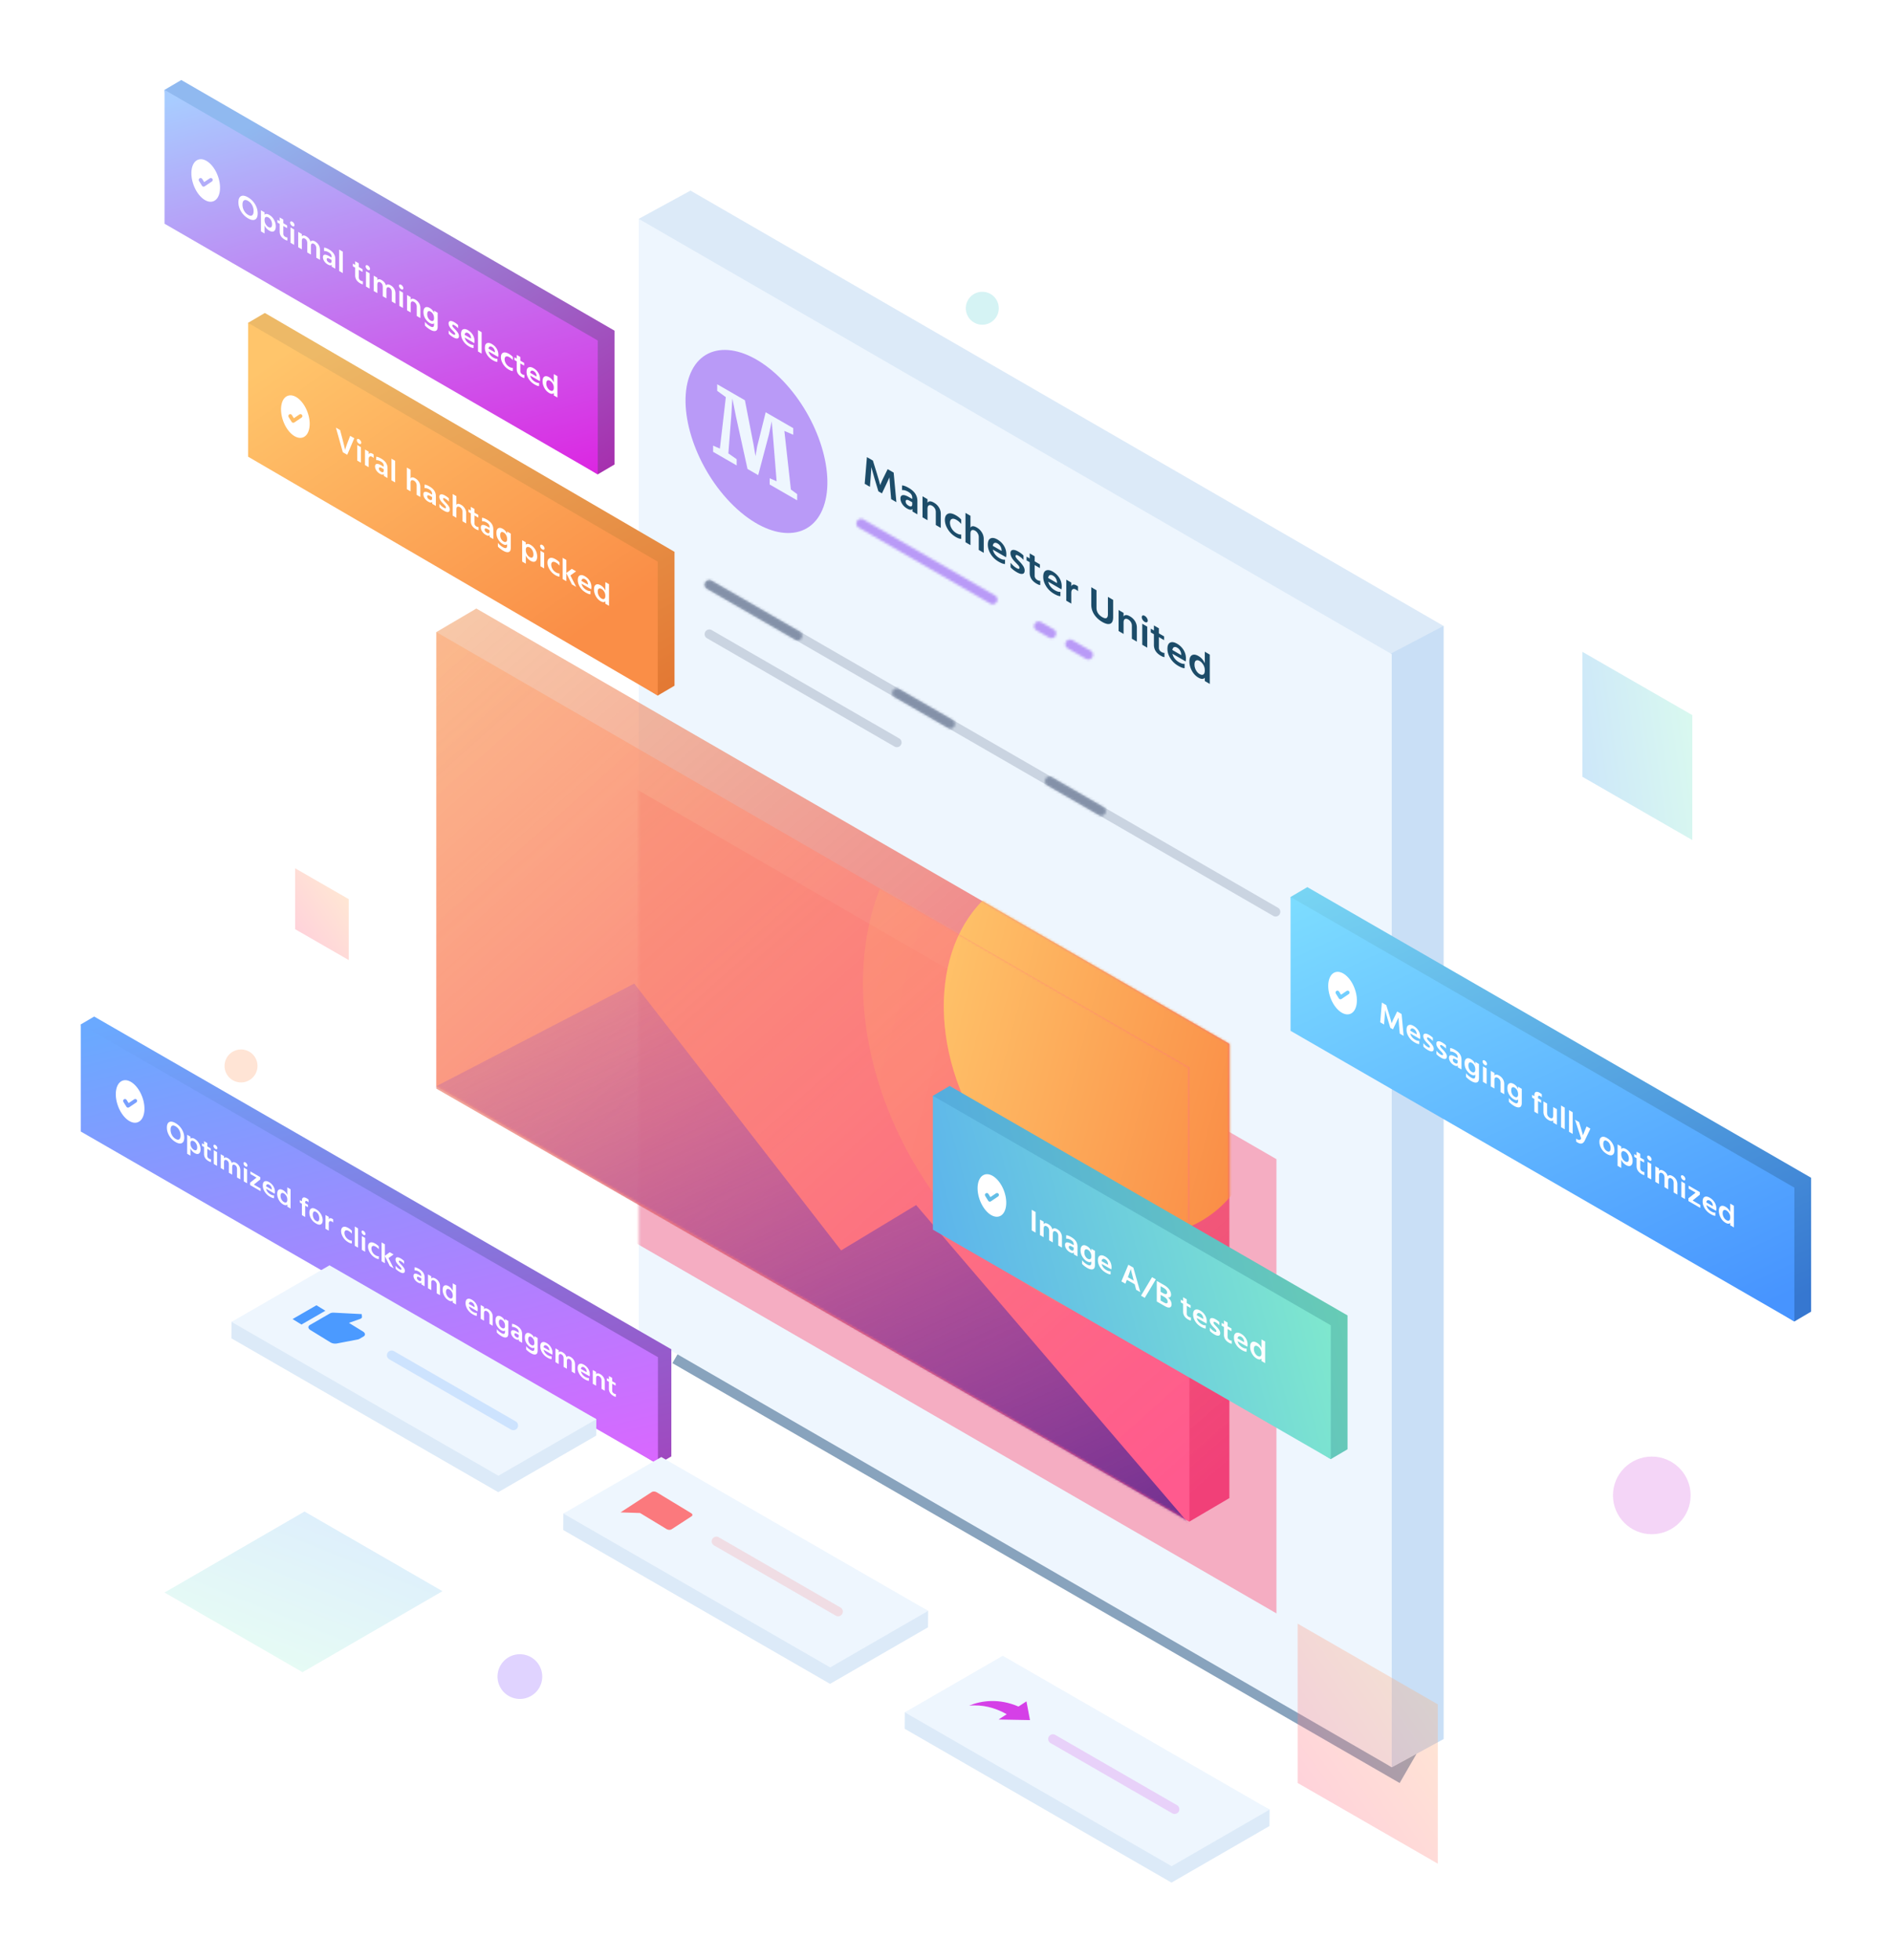 <svg xmlns="http://www.w3.org/2000/svg" xmlns:xlink="http://www.w3.org/1999/xlink" width="804" height="833" fill="none" xmlns:v="https://vecta.io/nano"><style><![CDATA[.B{fill-rule:evenodd}.C{fill:#fff}.D{opacity:.3}.E{opacity:.2}.F{color-interpolation-filters:sRGB}.G{flood-opacity:0}.H{fill:#eef6fe}.I{stroke-width:4}.J{stroke-linecap:round}.K{stroke-linejoin:round}.L{fill:#dceaf8}]]></style><g opacity=".469" filter="url(#F)"><path transform="rotate(30 294.917 563.41)" fill="#033b72" d="M294.917 563.41H651.77v18.356H294.917z"/></g><g class="B"><path d="M293.423 81l320 185v473.028l-22 12-298-197-22-461.028 22-12z" class="L"/><path d="M613.423 266v473.028l-22 12-32.36-456.49L613.423 266z" fill="#c9dff6"/><path d="M271.423 93l320 185v473.028l-320-185V93z" class="H"/></g><mask id="A" maskUnits="userSpaceOnUse" x="271" y="93" width="321" height="659" mask-type="alpha"><path d="M271.423 93l320 185v473.028l-320-185V93z" class="B C"/></mask><g mask="url(#A)"><g filter="url(#G)"><path d="M222.423 307.615l320 185v193.028l-320-185V307.615z" fill="#fc6486" fill-opacity=".5"/></g></g><g class="B"><path d="M701.923 652c9.113 0 16.5-7.387 16.5-16.5s-7.387-16.5-16.5-16.5-16.5 7.387-16.5 16.5 7.387 16.5 16.5 16.5z" fill="#d972e4" class="D"/><path d="M102.423 460a7 7 0 1 0 0-14 7 7 0 1 0 0 14z" fill="#ffa573" class="D"/><path d="M417.423 138a7 7 0 1 0 0-14 7 7 0 1 0 0 14z" fill="#72d5d9" class="D"/><path d="M220.923 722a9.5 9.5 0 1 0 0-19 9.5 9.5 0 1 0 0 19z" fill="#966cff" class="D"/></g><path d="M551.423 690l59.557 34.3V792l-59.557-34.298V690z" fill="url(#M)" class="D"/><path d="M188.03 676.211l-59.483 34.428-58.63-33.85 59.481-34.429 58.632 33.851z" fill="url(#N)" class="E"/><path d="M125.423 369l22.772 13.115V408l-22.772-13.114V369z" fill="url(#O)" class="D"/><path d="M672.423 277l46.711 26.902V357l-46.711-26.9V277z" fill="url(#P)" class="D"/><g filter="url(#H)"><path d="M77.04 21l184.088 106.519v56.883l-7.124 4.191L77.04 77.883 69.917 25.19 77.04 21z" fill="url(#Q)"/><path d="M69.917 25.19l184.087 106.519v56.884L69.917 82.073V25.19z" fill="url(#R)"/><path d="M92.587 61.817c1.778 4.885.905 9.687-1.951 10.726s-6.611-2.078-8.389-6.963-.905-9.687 1.951-10.726 6.611 2.078 8.389 6.963zm-7.772.956c.377-.235.874-.119 1.108.258l.844 1.357 2.377-1.599c.369-.248.869-.15 1.117.218s.15.869-.219 1.117l-3.069 2.065c-.378.254-.892.144-1.132-.242l-1.285-2.065c-.235-.377-.119-.874.258-1.108z" class="B C"/></g><g filter="url(#I)"><path d="M555.547 364l214.087 123.519v56.883l-7.123 4.191-206.964-127.71-7.124-52.693 7.124-4.19z" fill="url(#S)"/><path d="M548.423 368.19l214.088 123.519v56.884l-214.088-123.52V368.19z" fill="url(#T)"/><path d="M575.684 407.163c1.778 4.885.905 9.687-1.95 10.726s-6.612-2.078-8.389-6.963-.905-9.687 1.95-10.726 6.611 2.078 8.389 6.963zm-7.772.955c.378-.234.874-.119 1.109.258l.844 1.357 2.377-1.599c.369-.248.869-.15 1.117.218s.151.869-.218 1.117l-3.069 2.065c-.378.255-.892.145-1.133-.242l-1.285-2.065c-.235-.377-.119-.874.258-1.109z" class="B C"/></g><g filter="url(#J)"><path d="M112.546 120l174.088 101.519v56.883l-7.124 4.191-166.964-105.71-7.123-52.693 7.123-4.19z" fill="url(#U)"/><path d="M105.423 124.19L279.51 225.709v56.884l-174.087-101.52V124.19z" fill="url(#V)"/><use xlink:href="#f" class="B C"/><path d="M147.558 180.275l-1.872-1.08-2.938-10.457 1.781 1.028 1.079 4.106.585 2.327.364 1.588.091.481c.208-.85.559-1.913 1.053-3.188l1.092-2.854 1.755 1.012-2.99 7.037zm5.798-3.245v6.591l-1.56-.901v-6.591l1.56.901zm-.117-1.368c.182-.077.273-.25.273-.518 0-.26-.091-.534-.273-.821a1.93 1.93 0 0 0-.663-.656c-.26-.15-.481-.186-.663-.109s-.273.245-.273.505c0 .269.091.547.273.834s.403.505.663.655.481.187.663.11zm3.432 9.871l-1.573-.907.013-6.584 1.56.9v1.17c.303-.639.858-.727 1.664-.262.182.105.329.203.442.294v1.508c-.199-.201-.42-.372-.663-.512-.425-.245-.771-.272-1.04-.08s-.403.547-.403 1.067v3.406zm6.104 2.111c-.195.091-.466.037-.813-.163-.641-.37-.962-.832-.962-1.387 0-.26.108-.412.325-.456s.529.051.936.286l.806.465v.624c0 .33-.097.54-.292.631zm.357.824c-.303.388-.875.34-1.716-.145-.624-.36-1.12-.828-1.488-1.405s-.553-1.142-.553-1.697c0-.624.234-.978.702-1.064s1.144.127 2.028.637l.962.555v-.403a1.82 1.82 0 0 0-.286-.997c-.191-.3-.516-.583-.975-.848-.702-.405-1.348-.583-1.937-.533v-1.443c.494-.018 1.205.24 2.132.775 1.785 1.03 2.678 2.378 2.678 4.042v4.212l-1.547-.893v-.793zm3.224 2.653l1.56.9v-9.191l-1.56-.9v9.191zm12.259 7.073l-1.56-.9v-4.043a2.23 2.23 0 0 0-.318-1.159 2.29 2.29 0 0 0-.826-.827c-.373-.215-.708-.266-1.007-.152s-.449.495-.449 1.145v3.536l-1.56-.9v-9.191l1.56.9v3.718c.355-.592 1.027-.604 2.015-.033a4.41 4.41 0 0 1 1.554 1.5c.394.631.591 1.327.591 2.09v4.316zm4.7 1.301c-.195.091-.466.037-.813-.163-.641-.37-.962-.833-.962-1.387 0-.26.108-.412.325-.456s.529.051.936.286l.806.465v.624c0 .33-.097.54-.292.631zm.357.824c-.303.388-.875.34-1.716-.145-.624-.36-1.12-.829-1.488-1.405s-.553-1.142-.553-1.697c0-.624.234-.978.702-1.064s1.144.127 2.028.637l.962.555v-.403a1.82 1.82 0 0 0-.286-.997c-.191-.3-.516-.583-.975-.848-.702-.405-1.348-.583-1.937-.533v-1.443c.494-.018 1.205.24 2.132.775 1.785 1.03 2.678 2.377 2.678 4.041v4.212l-1.547-.892v-.793zm6.799 4.261c.442-.092.663-.445.663-1.061 0-.442-.134-.879-.403-1.311s-.633-.894-1.092-1.384l-.286-.295-.286-.295-.247-.266-.221-.264-.162-.244a.95.95 0 0 1-.117-.243c-.022-.073-.033-.144-.033-.213 0-.182.076-.288.228-.318s.361.034.63.189c.65.375 1.192.817 1.625 1.327v-1.378c-.442-.446-.997-.861-1.664-1.246-.693-.4-1.27-.559-1.729-.477s-.689.425-.689 1.032c0 .815.481 1.716 1.443 2.705l.065.063.059.06c.013.016.032.036.058.06l.488.495.344.388c.147.171.247.318.299.439s.078.237.078.35c0 .191-.08.294-.24.31s-.384-.059-.67-.224c-.676-.39-1.304-.947-1.885-1.673v1.43c.503.559 1.161 1.074 1.976 1.544.737.425 1.326.591 1.768.5zm7.631 4.858l-1.56-.901v-4.043c0-.416-.106-.802-.318-1.158s-.488-.633-.826-.828c-.373-.215-.708-.265-1.007-.152s-.449.495-.449 1.145v3.536l-1.56-.9v-9.191l1.56.9v3.718c.355-.592 1.027-.603 2.015-.033.641.37 1.159.87 1.554 1.501s.591 1.327.591 2.09v4.316zm4.095 2.427c.477.275.867.427 1.17.454v-1.339c-.277.022-.581-.062-.91-.252-.26-.15-.464-.339-.611-.567a1.37 1.37 0 0 1-.221-.758v-3.354l1.638.945v-1.17l-1.638-.945v-1.586l-1.56-.9v1.586l-.988-.57v1.17l.988.57v3.328c0 1.439.711 2.568 2.132 3.388zm4.719 1.553c.347.2.618.254.813.163s.292-.301.292-.631v-.624l-.806-.465c-.407-.235-.719-.33-.936-.286s-.325.196-.325.456c0 .555.321 1.017.962 1.387zm-.546.842c.841.485 1.413.533 1.716.145v.793l1.547.893v-4.212c0-1.664-.893-3.012-2.678-4.042-.927-.535-1.638-.793-2.132-.775v1.443c.589-.05 1.235.128 1.937.533.459.265.784.548.975.848a1.82 1.82 0 0 1 .286.997v.403l-.962-.555c-.884-.51-1.56-.722-2.028-.637s-.702.44-.702 1.064c0 .555.184 1.121.553 1.697s.864 1.045 1.488 1.405zm10.686 5.515c0 1.04-.301 1.649-.903 1.826s-1.368-.003-2.295-.538a9.95 9.95 0 0 1-2.275-1.78v-1.586a7.27 7.27 0 0 0 2.119 1.846c1.196.69 1.794.463 1.794-.681v-.572c-.399.42-1.023.385-1.872-.105-.737-.425-1.367-1.059-1.891-1.904s-.787-1.782-.787-2.813c0-.953.249-1.596.748-1.928s1.154-.263 1.969.207c.823.475 1.434 1.17 1.833 2.084v-.949l1.56.9v5.993zm-4.082-3.726c-.269-.48-.403-1.028-.403-1.643 0-.598.13-.998.39-1.199s.615-.171 1.066.089c.425.245.776.612 1.053 1.101s.416 1.085.416 1.787c0 .538-.143.891-.429 1.059s-.641.131-1.066-.114c-.416-.24-.758-.6-1.027-1.08zm10.478 10.498l-1.56-.9v-9.074l1.56.9v1.014c.468-.467 1.14-.448 2.015.057.858.495 1.541 1.197 2.048 2.105s.76 1.864.76 2.869c0 .988-.253 1.659-.76 2.012s-1.194.28-2.061-.22c-.884-.51-1.551-1.255-2.002-2.234v3.471zm0-5.824c0-.668.165-1.075.494-1.223s.719-.092 1.17.168.823.655 1.118 1.184.442 1.12.442 1.77-.147 1.07-.442 1.259-.676.15-1.144-.12c-.451-.26-.836-.665-1.157-1.214s-.481-1.157-.481-1.824zm7.787 1.242v6.591l-1.56-.9v-6.591l1.56.9zm-.117-1.367c.182-.077.273-.25.273-.519 0-.26-.091-.533-.273-.82a1.93 1.93 0 0 0-.663-.656c-.26-.15-.481-.186-.663-.109s-.273.245-.273.505c0 .269.091.547.273.834s.403.505.663.655.481.187.663.11zm6.643 11.438c-.459.003-1.031-.192-1.716-.587-1.014-.585-1.835-1.38-2.463-2.384s-.943-1.995-.943-2.974c.009-.957.323-1.587.943-1.888s1.466-.141 2.541.479c.641.37 1.187.806 1.638 1.309v1.378c-.433-.528-.927-.951-1.482-1.271-.607-.35-1.096-.442-1.469-.276s-.563.563-.572 1.191a3.66 3.66 0 0 0 .566 1.834c.359.589.847 1.061 1.462 1.416.537.31 1.036.45 1.495.421v1.352zm1.339 1.058l1.56.9v-3.406l2.366 4.772 1.833 1.057-2.47-4.87 2.418-1.751-1.82-1.05-2.327 1.751v-5.538l-1.56-.9v9.035zm11.817 6.454c-.459.021-1.122-.218-1.989-.718-1.049-.605-1.876-1.395-2.483-2.369s-.91-1.955-.91-2.943c0-1.049.286-1.707.858-1.975s1.287-.154 2.145.341 1.538 1.147 2.041 1.957.754 1.714.754 2.71c0 .243-.03.538-.091.884l-4.134-2.385c.113.541.349 1.042.709 1.5s.808.844 1.345 1.154c.693.4 1.278.564 1.755.492v1.352zm-3.308-6.569c.273-.116.595-.066.968.149a2.44 2.44 0 0 1 .93.92c.212.378.327.785.344 1.219v.195l-2.769-1.597c.078-.475.254-.771.527-.886zm6.402 5.456a3.5 3.5 0 0 0 .455 1.718c.303.548.68.952 1.131 1.212.468.27.858.315 1.17.135s.468-.612.468-1.296c0-.668-.165-1.263-.494-1.787s-.706-.908-1.131-1.153c-.451-.26-.83-.295-1.137-.104s-.462.616-.462 1.275zm3.224 5.123l1.56.9v-9.191l-1.56-.9v3.614c-.459-1.002-1.118-1.75-1.976-2.245-.832-.48-1.514-.569-2.047-.265s-.8.975-.8 2.015c0 .936.254 1.88.761 2.831s1.193 1.677 2.06 2.177c.884.51 1.551.522 2.002.037v1.027z" class="B C"/></g><g filter="url(#K)"><path d="M40.016 419l245.27 141.415v45.507l-5.699 3.352L40.016 464.507l-5.699-42.155L40.016 419z" fill="url(#W)"/><path d="M34.317 422.352l245.27 141.416v45.506L34.317 467.859v-45.507z" fill="url(#X)"/><path d="M60.467 453.209c1.778 4.885.905 9.687-1.951 10.726s-6.611-2.078-8.389-6.963-.905-9.687 1.951-10.726 6.611 2.078 8.389 6.963zm-7.772.956c.377-.235.874-.12 1.108.258l.845 1.357 2.377-1.6c.369-.248.869-.15 1.117.219s.15.868-.218 1.116l-3.069 2.065c-.378.255-.892.145-1.133-.242l-1.285-2.065c-.235-.377-.119-.874.258-1.108z" class="B C"/><path d="M109.5 77.712c0 1.337-.373 2.196-1.118 2.578-.737.387-1.727.22-2.969-.501s-2.236-1.704-2.982-2.95-1.118-2.538-1.118-3.875c0-1.345.368-2.211 1.105-2.598.746-.382 1.74-.212 2.982.508 1.26.73 2.258 1.716 2.995 2.958.737 1.233 1.105 2.526 1.105 3.88zm-6.452-3.742c0 .908.214 1.752.643 2.532s1.002 1.378 1.722 1.796c.728.422 1.302.494 1.722.215.42-.288.63-.89.63-1.807s-.21-1.763-.63-2.537-.998-1.376-1.735-1.803c-.728-.422-1.302-.49-1.722-.202s-.63.89-.63 1.807zm9.378 12.251l-1.542-.895v-8.971l1.542.895v1.002c.463-.46 1.127-.439 1.992.063.848.492 1.521 1.186 2.018 2.083.506.902.758 1.849.758 2.843 0 .977-.252 1.64-.758 1.989-.497.346-1.174.27-2.031-.227-.874-.507-1.533-1.245-1.979-2.215v3.432zm.488-6.966c-.325.145-.488.548-.488 1.208a3.51 3.51 0 0 0 .476 1.805c.317.544.698.945 1.143 1.203.463.268.84.311 1.131.129.292-.191.437-.608.437-1.25s-.145-1.224-.437-1.744c-.291-.529-.659-.922-1.105-1.181s-.831-.315-1.157-.17zm9.2 9.975c-.3-.028-.686-.179-1.157-.452-1.405-.815-2.108-1.934-2.108-3.356v-3.29l-.977-.567v-1.157l.977.567v-1.568l1.542.895v1.568l1.62.939v1.157l-1.62-.939v3.316c0 .274.073.526.219.757a1.77 1.77 0 0 0 .604.556c.326.189.625.273.9.252v1.324zm2.877 1.823l-1.542-.895v-6.516l1.542.895v6.516zm.155-8.38c0 .266-.09.436-.27.512s-.399.039-.656-.11-.475-.366-.655-.65-.27-.559-.27-.825c0-.257.09-.423.27-.499s.398-.039.655.11.476.366.656.65.27.555.27.812zm10.818 14.745l-1.555-.902v-3.997c0-.874-.334-1.505-1.002-1.892-.334-.194-.634-.222-.9-.085-.257.142-.385.526-.385 1.152v3.496l-1.556-.902V90.29c0-.874-.334-1.505-1.002-1.892-.334-.194-.634-.222-.9-.085s-.398.519-.398 1.144v3.496l-1.543-.894v-6.516l1.543.894v1.028c.368-.523.981-.536 1.838-.039.951.552 1.568 1.321 1.85 2.307.172-.295.429-.45.772-.465s.732.103 1.169.357c.66.383 1.17.88 1.53 1.491.36.603.539 1.273.539 2.01v4.293zm3.828 1.127c.342.199.608.254.796.167.198-.091.296-.3.296-.625v-.617l-.797-.462c-.402-.234-.711-.327-.925-.28-.214.039-.321.186-.321.443 0 .548.317 1.007.951 1.374zm1.156.979c-.3.383-.865.334-1.696-.149-.617-.358-1.11-.823-1.478-1.397-.36-.569-.54-1.127-.54-1.675 0-.617.231-.967.694-1.05s1.131.129 2.005.636l.951.552v-.398c0-.36-.094-.689-.283-.987s-.509-.578-.964-.842c-.694-.403-1.332-.58-1.915-.532v-1.427c.489-.017 1.191.241 2.108.773 1.765 1.024 2.648 2.358 2.648 4.003v4.164l-1.53-.887v-.784zm4.728 3.526l-1.542-.894V93.07l1.542.895v9.087zm8.519 4.787c-.3-.028-.686-.179-1.157-.453-1.405-.815-2.108-1.933-2.108-3.356v-3.29l-.976-.566v-1.157l.976.567v-1.568l1.543.895v1.568l1.619.939v1.157l-1.619-.939v3.316a1.38 1.38 0 0 0 .218.756c.146.222.347.407.604.556.326.189.626.273.9.252v1.324zm2.878 1.823l-1.543-.894v-6.517l1.543.895v6.516zm.154-8.38c0 .265-.09.436-.27.512s-.398.038-.656-.111-.475-.365-.655-.65-.27-.559-.27-.825c0-.257.09-.423.27-.499s.398-.039.655.11.476.365.656.65.27.555.27.812zm10.819 14.745l-1.555-.902v-3.998c0-.874-.335-1.504-1.003-1.892-.334-.194-.634-.222-.9-.085-.257.142-.385.526-.385 1.152v3.496l-1.555-.902v-3.997c0-.874-.335-1.505-1.003-1.893-.334-.194-.634-.222-.9-.085s-.398.519-.398 1.144v3.496l-1.542-.894v-6.516l1.542.894v1.028c.368-.523.981-.536 1.838-.039.951.552 1.568 1.321 1.851 2.307.171-.295.428-.45.771-.465s.732.104 1.169.357a4.15 4.15 0 0 1 1.53 1.491c.36.603.54 1.273.54 2.01v4.293zm3.197 1.854l-1.542-.894v-6.517l1.542.895v6.516zm.154-8.38c0 .265-.09.436-.27.511s-.398.039-.655-.11a1.92 1.92 0 0 1-.656-.65c-.179-.284-.269-.559-.269-.825 0-.257.09-.423.269-.499s.399-.039.656.111.475.365.655.65.27.555.27.812zm7.233 12.665l-1.542-.895v-4.01a2.14 2.14 0 0 0-.308-1.143 2.31 2.31 0 0 0-.836-.818c-.403-.234-.741-.272-1.015-.114-.274.15-.412.516-.412 1.098v3.496l-1.542-.894v-6.517l1.542.895v1.118c.369-.583 1.037-.594 2.006-.032.651.377 1.165.873 1.542 1.485s.565 1.28.565 1.999v4.332zm7.358 3.676c0 1.028-.3 1.625-.9 1.791-.591.18-1.345.004-2.262-.528-.857-.497-1.607-1.086-2.249-1.767v-1.568c.582.749 1.281 1.36 2.095 1.832 1.182.686 1.773.463 1.773-.668v-.565c-.394.414-1.011.377-1.851-.11-.728-.422-1.353-1.051-1.876-1.885-.514-.838-.771-1.767-.771-2.786 0-.943.244-1.577.732-1.902.497-.329 1.149-.259 1.954.208.814.472 1.418 1.161 1.812 2.066v-.938l1.543.895v5.925zm-4.435-5.323c0 .609.133 1.153.399 1.632.265.471.604.826 1.015 1.065.42.243.771.284 1.054.123.283-.17.424-.521.424-1.052 0-.694-.137-1.284-.411-1.768s-.621-.849-1.041-1.093c-.446-.258-.797-.286-1.054-.084-.257.194-.386.586-.386 1.177zm13.474 9.28c0 .609-.218.958-.655 1.047s-1.02-.077-1.748-.5c-.806-.467-1.457-.978-1.954-1.531V127.4c.574.718 1.195 1.271 1.864 1.659.283.164.501.239.655.226.163-.017.244-.12.244-.308 0-.112-.025-.225-.077-.341-.051-.124-.15-.271-.295-.441l-.347-.381-.476-.494-.064-.063c-.009-.014-.026-.032-.051-.056l-.065-.063c-.951-.98-1.426-1.873-1.426-2.678 0-.6.227-.939.681-1.019s1.024.08 1.709.478c.66.382 1.208.795 1.645 1.236v1.363a6.07 6.07 0 0 0-1.606-1.318c-.266-.154-.476-.215-.63-.185-.146.027-.219.13-.219.31a.88.88 0 0 0 .026.208c.026.075.064.157.116.247l.167.238c.051.073.124.162.218.269l.245.257.282.292.283.293c.454.486.814.943 1.08 1.371s.398.861.398 1.298zm6.205 5.116c-.454.019-1.11-.22-1.967-.717-1.036-.601-1.855-1.384-2.454-2.349s-.9-1.936-.9-2.912c0-1.037.283-1.687.848-1.95s1.273-.149 2.121.343 1.521 1.139 2.018 1.941.745 1.697.745 2.682a5.18 5.18 0 0 1-.09.873l-4.087-2.37a3.58 3.58 0 0 0 .694 1.482c.36.457.806.84 1.337 1.148.685.397 1.264.561 1.735.492v1.337zm-2.314-6.355c-.368-.213-.689-.263-.964-.147-.265.111-.437.402-.514.871l2.738 1.588v-.193a2.59 2.59 0 0 0-.347-1.204c-.206-.376-.51-.681-.913-.915zm5.749 8.707l-1.542-.894v-9.087l1.542.894v9.087zm6.706 3.53c-.454.019-1.109-.22-1.966-.717-1.037-.601-1.855-1.384-2.455-2.349s-.9-1.935-.9-2.912c0-1.037.283-1.687.849-1.95s1.272-.149 2.12.343 1.521 1.139 2.018 1.941.746 1.697.746 2.682a5.18 5.18 0 0 1-.09.873l-4.087-2.37c.111.536.342 1.03.694 1.482.359.457.805.84 1.336 1.148.686.397 1.264.561 1.735.492v1.337zm-2.313-6.355c-.369-.213-.69-.263-.964-.147-.266.111-.437.402-.514.871l2.737 1.588v-.193a2.58 2.58 0 0 0-.347-1.204c-.205-.376-.509-.681-.912-.915zm8.859 10.228c-.454.003-1.019-.193-1.696-.585a6.98 6.98 0 0 1-2.442-2.368c-.617-.991-.926-1.972-.926-2.94.009-.946.317-1.568.926-1.866.617-.294 1.456-.132 2.519.484.634.368 1.174.801 1.619 1.299v1.362a5.39 5.39 0 0 0-1.465-1.261c-.6-.348-1.084-.44-1.452-.277s-.557.556-.566 1.176c.017.627.201 1.231.553 1.812.36.585.844 1.055 1.452 1.407.531.309 1.024.449 1.478.421v1.336zm4.919 2.982c-.3-.028-.685-.179-1.157-.452-1.405-.815-2.107-1.934-2.107-3.357v-3.29l-.977-.566v-1.157l.977.566v-1.568l1.542.895v1.568l1.619.939v1.157l-1.619-.939v3.316a1.39 1.39 0 0 0 .218.756c.146.222.347.407.604.556.326.189.626.273.9.252v1.324zm6.245 3.417c-.454.019-1.109-.22-1.966-.717-1.037-.601-1.855-1.384-2.455-2.349s-.9-1.936-.9-2.912c0-1.037.283-1.687.849-1.95s1.272-.149 2.12.343 1.521 1.139 2.018 1.941.746 1.696.746 2.682a5.18 5.18 0 0 1-.09.873l-4.087-2.371c.111.536.342 1.03.694 1.483a4.65 4.65 0 0 0 1.336 1.148c.686.397 1.264.561 1.735.492v1.337zm-2.313-6.355c-.369-.214-.69-.263-.964-.148-.266.112-.437.402-.514.872l2.737 1.588v-.193a2.58 2.58 0 0 0-.347-1.204c-.205-.376-.509-.681-.912-.915zm5.376 5.265c0 .591.15 1.158.45 1.7s.673.943 1.118 1.201c.463.269.848.317 1.157.144.308-.181.463-.61.463-1.286 0-.66-.163-1.247-.489-1.762-.325-.523-.698-.906-1.118-1.15-.446-.258-.823-.292-1.131-.103-.3.186-.45.605-.45 1.256zm4.73 5.969l-1.542-.895v-1.015c-.446.479-1.106.464-1.98-.043-.857-.497-1.538-1.217-2.043-2.162-.497-.939-.746-1.871-.746-2.797 0-1.028.262-1.69.784-1.987.531-.3 1.208-.212 2.031.265.848.492 1.499 1.234 1.954 2.226v-3.573l1.542.894v9.087z" class="C"/><path d="M588.156 422.39l-1.641-.952.704-8.368 1.874 1.088 1.198 3.884.586 1.955.391 1.411.117.472c.269-.747.642-1.598 1.12-2.554l1.224-2.48 1.875 1.087.859 9.275-1.641-.952-.312-3.606-.234-3.208-1.12 2.423-1.224 2.584-1.12-.649-1.198-3.989-1.028-3.63c0 .425-.057 1.404-.17 2.935l-.26 3.274zm14.946 8.304c-.46.019-1.124-.223-1.992-.726-1.051-.609-1.88-1.403-2.487-2.38s-.912-1.961-.912-2.95c0-1.051.287-1.709.86-1.976s1.289-.151 2.148.348 1.541 1.154 2.044 1.967.755 1.718.755 2.716c0 .243-.03.538-.091.885l-4.14-2.402c.113.543.347 1.044.703 1.502.365.463.816.851 1.354 1.163.694.402 1.28.569 1.758.498v1.355zm-2.344-6.438c-.373-.216-.699-.266-.976-.149-.269.113-.443.407-.521.882l2.773 1.609v-.195a2.62 2.62 0 0 0-.351-1.22 2.4 2.4 0 0 0-.925-.927zm8.506 8.475c0 .617-.221.97-.664 1.06s-1.033-.078-1.771-.506c-.815-.473-1.475-.99-1.979-1.551v-1.432c.582.727 1.211 1.288 1.888 1.68.287.167.508.243.664.229.165-.017.248-.121.248-.312 0-.113-.026-.228-.078-.345-.052-.125-.152-.274-.3-.447l-.351-.386-.482-.501-.065-.064c-.009-.013-.026-.032-.052-.056l-.065-.064c-.964-.992-1.446-1.897-1.446-2.713 0-.607.23-.951.69-1.032s1.038.081 1.732.484c.668.387 1.224.805 1.667 1.253v1.38c-.434-.512-.977-.957-1.628-1.335-.269-.156-.482-.218-.638-.187-.147.027-.221.132-.221.314 0 .069.009.14.026.21a1.48 1.48 0 0 0 .117.251l.169.241c.052.074.126.164.222.272l.247.26.286.297.287.296c.46.493.825.956 1.094 1.39s.403.872.403 1.314zm5.557 3.223c0 .616-.222.97-.664 1.06s-1.033-.078-1.771-.506c-.816-.473-1.476-.99-1.979-1.551v-1.433c.581.728 1.211 1.289 1.888 1.681.286.166.508.243.664.229.165-.017.247-.121.247-.312 0-.113-.026-.228-.078-.345-.052-.126-.152-.275-.299-.447l-.352-.386-.482-.501-.065-.064a.33.33 0 0 0-.052-.056l-.065-.064c-.963-.993-1.445-1.897-1.445-2.713 0-.608.23-.952.69-1.032s1.037.081 1.732.484c.668.387 1.224.805 1.666 1.253v1.38a6.16 6.16 0 0 0-1.627-1.335c-.269-.156-.482-.218-.638-.187-.148.027-.222.132-.222.314a.9.9 0 0 0 .026.21 1.38 1.38 0 0 0 .118.25l.169.242a3.4 3.4 0 0 0 .221.271l.248.261.286.296.286.297c.461.492.825.956 1.094 1.389s.404.872.404 1.315zm3.512 2.832c.347.201.616.257.807.168.2-.092.3-.303.3-.633v-.625l-.807-.468c-.408-.237-.721-.332-.938-.284-.217.039-.325.189-.325.449 0 .556.321 1.02.963 1.393zm1.172.992c-.304.388-.877.338-1.719-.151-.625-.362-1.124-.834-1.497-1.415-.365-.576-.547-1.142-.547-1.697 0-.625.234-.98.703-1.064s1.146.131 2.031.644l.964.559v-.404a1.83 1.83 0 0 0-.287-.999c-.191-.302-.516-.586-.976-.853-.703-.408-1.35-.587-1.94-.539v-1.445c.495-.017 1.206.244 2.135.782 1.788 1.038 2.682 2.389 2.682 4.056v4.219l-1.549-.899v-.794zm8.982 5.404c0 1.042-.304 1.647-.912 1.816-.599.182-1.362.003-2.291-.535a10.04 10.04 0 0 1-2.279-1.791v-1.588a7.32 7.32 0 0 0 2.123 1.856c1.197.695 1.796.469 1.796-.677v-.573c-.399.42-1.024.383-1.875-.111-.737-.428-1.371-1.064-1.9-1.909-.521-.849-.782-1.79-.782-2.823 0-.955.248-1.597.742-1.926.504-.333 1.164-.263 1.98.21.824.478 1.436 1.176 1.835 2.093v-.95l1.563.906v6.002zm-4.492-5.391c0 .616.134 1.167.403 1.653.27.477.612.837 1.029 1.078.425.247.781.289 1.068.125.286-.172.429-.528.429-1.066 0-.703-.138-1.3-.416-1.791s-.63-.86-1.055-1.106c-.451-.262-.807-.291-1.068-.086-.26.196-.39.594-.39 1.193zm7.738 7.873l-1.563-.906v-6.602l1.563.907v6.601zm.156-8.49c0 .269-.091.442-.274.519s-.403.039-.664-.112-.481-.371-.664-.659-.273-.566-.273-.835c0-.261.091-.429.273-.506s.404-.039.664.112.482.371.664.659.274.562.274.822zm7.327 12.831l-1.562-.907v-4.062c0-.434-.104-.82-.313-1.158-.208-.346-.49-.623-.846-.829-.408-.237-.751-.275-1.029-.115-.277.151-.416.522-.416 1.112v3.542l-1.563-.906v-6.602l1.563.907v1.132c.373-.59 1.05-.601 2.031-.032.66.382 1.18.884 1.562 1.505s.573 1.296.573 2.025v4.388zm7.454 3.723c0 1.042-.304 1.647-.912 1.815-.599.183-1.363.004-2.291-.534a10.04 10.04 0 0 1-2.279-1.791v-1.588a7.33 7.33 0 0 0 2.122 1.856c1.198.695 1.797.469 1.797-.677v-.573c-.399.42-1.024.383-1.875-.111-.738-.428-1.371-1.064-1.901-1.909a5.29 5.29 0 0 1-.781-2.823c0-.955.247-1.597.742-1.926.504-.333 1.163-.263 1.979.21a4.35 4.35 0 0 1 1.836 2.093v-.95l1.563.906v6.002zm-4.492-5.391c0 .616.134 1.167.403 1.653.269.477.612.837 1.029 1.078.425.247.781.289 1.067.125.287-.173.43-.528.43-1.066 0-.703-.139-1.3-.417-1.791s-.629-.86-1.054-1.107c-.452-.261-.807-.29-1.068-.085-.26.196-.39.594-.39 1.193zm12.725 5.336l-1.315-.763v5.43l-1.563-.906v-5.43l-.963-.559v-1.171l.963.558v-.39c0-.738.204-1.197.612-1.377s.972-.061 1.693.357c.33.191.616.396.859.615v1.315a3.4 3.4 0 0 0-.651-.507c-.633-.368-.95-.196-.95.516v.378l1.315.762v1.172zm6.703 9.318l-1.575-.914v-1.081c-.347.563-1.025.552-2.031-.032-.669-.388-1.19-.881-1.563-1.479a3.62 3.62 0 0 1-.56-1.952v-4.466l1.563.906v4.101c0 .417.1.792.299 1.124.208.338.491.61.846.817.452.262.803.314 1.055.156.261-.153.391-.538.391-1.154v-3.541l1.575.913v6.602zm3.326 1.929l-1.562-.907v-9.205l1.562.906v9.206zm3.382 1.961l-1.562-.906v-9.205l1.562.906v9.205zm5.14 2.799c-.66 1.38-1.666 1.677-3.021.891-.251-.146-.468-.293-.651-.442v-1.289c.139.115.287.218.443.308.79.459 1.35.354 1.68-.314l-2.604-7.982 1.731 1.005.769 2.554.559 1.901.274.965.039.205c.087-.253.365-.947.833-2.081l.69-1.709 1.641.951-2.383 5.037zm12.586 4.162c0 .998-.282 1.655-.846 1.97-.556.32-1.337.188-2.344-.396-.998-.579-1.779-1.344-2.343-2.296-.556-.948-.834-1.907-.834-2.879 0-1.007.291-1.668.873-1.981.581-.323 1.349-.207 2.304.347 1.016.589 1.801 1.366 2.357 2.33.555.956.833 1.924.833 2.905zm-4.726-2.702c0 .608.134 1.193.403 1.757s.652.99 1.146 1.277c.512.297.899.321 1.159.073s.391-.68.391-1.297c0-.633-.126-1.223-.378-1.768-.252-.554-.647-.987-1.185-1.299-.495-.287-.876-.305-1.146-.053-.26.257-.39.694-.39 1.31zm7.635 10.197l-1.562-.907v-9.088l1.562.906v1.016c.469-.466 1.142-.445 2.019.064.859.498 1.54 1.202 2.044 2.11.512.913.768 1.873.768 2.88 0 .99-.256 1.662-.768 2.015-.504.351-1.189.274-2.057-.229-.886-.514-1.554-1.262-2.006-2.244v3.477zm.495-7.057c-.33.147-.495.555-.495 1.223s.161 1.278.482 1.829.708.957 1.159 1.219c.469.272.851.316 1.146.131.295-.193.442-.616.442-1.267s-.147-1.24-.442-1.767c-.295-.535-.669-.934-1.12-1.196s-.842-.319-1.172-.172zm9.319 10.106c-.303-.029-.694-.182-1.171-.459-1.424-.825-2.136-1.959-2.136-3.4v-3.333l-.989-.574v-1.172l.989.574v-1.588l1.563.906v1.589l1.64.951v1.172l-1.64-.952v3.36a1.41 1.41 0 0 0 .221.766c.148.225.352.412.612.563.33.192.634.277.911.256v1.341zm2.916 1.847l-1.563-.906v-6.602l1.563.906v6.602zm.156-8.49c0 .269-.091.442-.273.518s-.404.04-.664-.111-.482-.371-.664-.659-.274-.566-.274-.835c0-.261.091-.429.274-.506s.403-.039.664.112.481.37.664.658.273.563.273.823zm10.96 14.937l-1.575-.914v-4.049c0-.885-.339-1.524-1.016-1.917-.338-.196-.642-.225-.911-.086-.261.144-.391.533-.391 1.167v3.541l-1.575-.914v-4.049c0-.885-.339-1.524-1.016-1.917-.339-.196-.642-.225-.911-.086s-.404.525-.404 1.159v3.542l-1.563-.907v-6.601l1.563.906v1.042c.373-.53.994-.543 1.862-.04.963.559 1.588 1.338 1.875 2.338.173-.299.434-.456.781-.472s.742.105 1.185.362c.668.388 1.185.891 1.549 1.511.365.61.547 1.289.547 2.035v4.349zm3.239 1.879l-1.562-.906v-6.602l1.562.907v6.601zm.156-8.49c0 .269-.091.442-.273.519s-.404.039-.664-.112-.482-.371-.664-.659-.273-.566-.273-.835c0-.261.091-.429.273-.506s.404-.039.664.112a1.94 1.94 0 0 1 .664.658c.182.288.273.563.273.823zm6.325 12.249l-5.026-2.915v-1.159l3.06-2.418-2.942-1.706v-1.25l4.739 2.748v1.094l-3.073 2.463 3.242 1.88v1.263zm6.416 3.356c-.46.02-1.124-.222-1.992-.725-1.05-.609-1.879-1.403-2.487-2.38s-.911-1.961-.911-2.951c0-1.05.286-1.708.859-1.975s1.289-.151 2.148.348a5.74 5.74 0 0 1 2.044 1.967c.504.812.756 1.718.756 2.716 0 .243-.031.538-.091.885l-4.141-2.402c.113.543.347 1.044.703 1.502.365.463.816.851 1.354 1.163.695.402 1.281.569 1.758.498v1.354zm-2.344-6.437c-.373-.216-.698-.266-.976-.15-.269.114-.443.408-.521.883l2.773 1.609v-.196a2.62 2.62 0 0 0-.351-1.219 2.4 2.4 0 0 0-.925-.927zm5.447 5.334c0 .598.152 1.173.455 1.722s.682.955 1.133 1.217c.469.272.86.32 1.172.146.313-.184.469-.618.469-1.304 0-.668-.165-1.263-.495-1.784-.33-.53-.707-.918-1.133-1.165-.451-.262-.833-.297-1.146-.105-.303.189-.455.613-.455 1.273zm4.791 6.047l-1.562-.907v-1.028c-.452.485-1.12.47-2.005-.043-.868-.504-1.558-1.234-2.071-2.191-.503-.951-.755-1.896-.755-2.833 0-1.042.265-1.713.794-2.014.539-.304 1.224-.214 2.058.269.859.499 1.519 1.25 1.979 2.255v-3.62l1.562.906v9.206z" class="C"/><path d="M78.292 470.459c0 1.203-.336 1.977-1.007 2.32-.663.349-1.554.198-2.673-.451s-2.013-1.534-2.685-2.656-1.007-2.285-1.007-3.488c0-1.211.332-1.991.995-2.339.671-.344 1.566-.191 2.685.458a7.39 7.39 0 0 1 2.696 2.663c.663 1.11.995 2.274.995 3.493zm-5.809-3.369c0 .817.193 1.577.579 2.279s.903 1.241 1.551 1.617c.656.38 1.173.445 1.551.194.378-.259.567-.802.567-1.627a4.72 4.72 0 0 0-.567-2.285c-.378-.697-.899-1.238-1.562-1.623-.656-.38-1.173-.441-1.551-.182s-.567.801-.567 1.627zm8.443 11.03l-1.389-.806v-8.077l1.389.806v.902c.416-.414 1.014-.395 1.793.057.764.443 1.369 1.068 1.817 1.875a5.16 5.16 0 0 1 .683 2.56c0 .88-.228 1.477-.683 1.791-.448.312-1.057.244-1.828-.204-.787-.456-1.381-1.121-1.782-1.994v3.09zm.44-6.272c-.293.131-.44.494-.44 1.088s.143 1.135.428 1.625.629.851 1.03 1.083c.416.242.756.281 1.018.117.262-.172.393-.548.393-1.126a3.16 3.16 0 0 0-.393-1.571c-.262-.476-.594-.83-.995-1.063s-.748-.283-1.041-.153zm8.282 8.982c-.27-.026-.617-.162-1.041-.408-1.265-.734-1.898-1.741-1.898-3.021v-2.963l-.879-.51v-1.041l.879.51v-1.412l1.389.806v1.411l1.458.846v1.041l-1.458-.845v2.985c0 .247.066.474.197.681.131.2.313.367.544.501.293.17.563.245.81.227v1.192zm2.591 1.641l-1.389-.805v-5.867l1.389.805v5.867zm.139-7.545c0 .239-.081.393-.243.461s-.359.035-.59-.099-.428-.33-.59-.586-.243-.503-.243-.742c0-.232.081-.382.243-.45s.359-.035.59.1.428.329.59.585.243.5.243.731zm9.74 13.275l-1.4-.812v-3.599c0-.787-.301-1.354-.902-1.703-.301-.175-.571-.2-.81-.077-.232.128-.347.474-.347 1.037v3.147l-1.4-.812v-3.598c0-.787-.301-1.355-.903-1.704-.301-.175-.571-.2-.81-.077s-.359.467-.359 1.031v3.147l-1.389-.805v-5.867l1.389.805v.926c.332-.471.883-.483 1.655-.035.856.496 1.412 1.189 1.666 2.077.154-.266.386-.405.694-.419s.66.093 1.053.321c.594.345 1.053.792 1.377 1.343.324.543.486 1.146.486 1.809v3.865zm2.879 1.67l-1.389-.806v-5.866l1.389.805v5.867zm.139-7.545c0 .239-.081.392-.243.46s-.359.035-.59-.099-.428-.329-.59-.585-.243-.504-.243-.743c0-.231.081-.381.243-.449s.358-.035.59.099.428.33.59.586.243.499.243.731zm5.621 10.886l-4.467-2.591v-1.03l2.72-2.149-2.615-1.517v-1.11l4.212 2.443v.972l-2.731 2.188 2.881 1.671v1.123zm5.702 2.983c-.409.017-.999-.198-1.771-.645-.933-.542-1.67-1.247-2.21-2.115s-.81-1.743-.81-2.623c0-.933.255-1.518.764-1.755s1.146-.134 1.909.309 1.37 1.025 1.817 1.748.671 1.527.671 2.414c0 .216-.027.478-.081.786l-3.68-2.134c.101.482.309.927.625 1.334.324.412.725.757 1.204 1.034.617.358 1.138.506 1.562.443v1.204zm-2.083-5.721c-.332-.193-.621-.237-.868-.133-.239.1-.393.362-.463.784l2.465 1.43v-.174c-.015-.387-.12-.748-.312-1.084-.186-.339-.459-.613-.822-.823zm4.84 4.739c0 .533.135 1.043.405 1.531s.606.849 1.007 1.082c.417.241.764.285 1.041.129.278-.162.417-.549.417-1.158 0-.594-.147-1.123-.44-1.586-.293-.471-.628-.816-1.006-1.035-.402-.233-.741-.264-1.019-.093-.27.167-.405.544-.405 1.13zm4.259 5.375l-1.389-.806v-.914c-.401.431-.995.418-1.782-.038-.771-.448-1.385-1.096-1.84-1.947-.447-.846-.671-1.685-.671-2.518 0-.926.235-1.522.706-1.789.478-.271 1.088-.191 1.828.238.764.443 1.35 1.111 1.759 2.004v-3.217l1.389.806v8.181zm7.38-.545l-1.169-.678v4.825l-1.388-.805v-4.825l-.857-.497v-1.041l.857.496v-.347c0-.656.181-1.063.543-1.223s.864-.055 1.505.317c.293.17.547.352.763.547v1.168c-.2-.193-.393-.343-.578-.451-.563-.326-.845-.173-.845.459v.336l1.169.678v1.041zm6.27 5.511c0 .887-.251 1.471-.752 1.751-.494.284-1.188.167-2.083-.352-.887-.514-1.582-1.195-2.083-2.041-.494-.842-.741-1.695-.741-2.559 0-.895.259-1.481.776-1.76.517-.287 1.199-.184 2.048.308.902.524 1.601 1.214 2.094 2.071.494.85.741 1.71.741 2.582zm-4.201-2.401a3.59 3.59 0 0 0 .359 1.562c.239.501.579.879 1.018 1.134.456.264.799.286 1.03.065s.347-.605.347-1.152c0-.564-.111-1.088-.335-1.572-.224-.492-.575-.877-1.053-1.155-.44-.255-.779-.27-1.018-.046-.232.228-.348.616-.348 1.164zm6.786 6.851l-1.4-.812.012-5.86 1.388.806v1.041c.27-.568.764-.645 1.481-.229.162.094.294.182.394.263v1.343a2.8 2.8 0 0 0-.59-.458c-.378-.22-.687-.244-.926-.074s-.359.486-.359.949v3.031zm9.808 5.434c-.409.002-.918-.173-1.527-.527a6.28 6.28 0 0 1-2.199-2.131c-.555-.893-.833-1.776-.833-2.647.008-.852.285-1.412.833-1.681.556-.264 1.312-.119 2.268.436.571.331 1.057.721 1.458 1.17v1.226c-.386-.47-.825-.849-1.319-1.135-.54-.313-.976-.396-1.308-.249s-.501.499-.509 1.058c.016.565.182 1.108.498 1.631.324.527.76.95 1.307 1.268.479.277.922.403 1.331.378v1.203zm2.635 1.783l-1.388-.805v-8.181l1.388.805v8.181zm3.006 1.744l-1.388-.806v-5.866l1.388.805v5.867zm.139-7.545c0 .239-.081.392-.243.46s-.359.035-.59-.099-.428-.329-.59-.585-.243-.504-.243-.743c0-.231.081-.381.243-.449s.358-.035.59.099.428.33.59.586.243.499.243.731zm5.667 10.658c-.409.002-.918-.174-1.527-.527-.903-.524-1.636-1.234-2.199-2.132-.555-.893-.833-1.775-.833-2.647.008-.852.286-1.412.833-1.681.556-.264 1.312-.118 2.268.436.571.332 1.057.721 1.458 1.17v1.227c-.385-.471-.825-.849-1.319-1.136-.54-.313-.976-.396-1.307-.249s-.502.5-.51 1.059c.016.564.182 1.108.498 1.63.324.528.76.95 1.308 1.268.478.277.921.404 1.33.378v1.204zm2.578 1.749l-1.389-.805v-8.042l1.389.805v4.929l2.071-1.552 1.62.939-2.152 1.552 2.198 4.342-1.631-.946-2.106-4.254v3.032zm8.487 3.233c0 .548-.197.862-.59.943s-.918-.07-1.574-.45c-.725-.421-1.311-.881-1.759-1.379v-1.273c.517.647 1.076 1.145 1.678 1.494.255.147.451.215.59.203.147-.015.22-.108.22-.277 0-.101-.023-.203-.069-.307-.047-.111-.135-.244-.267-.397l-.312-.343-.428-.445-.058-.057c-.008-.012-.023-.029-.046-.05l-.058-.057c-.856-.882-1.285-1.686-1.285-2.411 0-.54.205-.846.614-.917s.922.072 1.539.43c.594.344 1.087.715 1.481 1.113v1.227c-.386-.455-.868-.851-1.447-1.186-.239-.139-.428-.195-.567-.167-.131.024-.196.117-.196.279 0 .062.007.124.023.187a1.31 1.31 0 0 0 .104.223l.15.214c.047.066.112.146.197.242l.22.231.255.264.254.263c.409.438.733.849.972 1.235s.359.775.359 1.168zm5.992 4.181c.308.179.547.229.717.15.178-.082.266-.269.266-.563v-.555l-.717-.416c-.363-.21-.64-.294-.833-.252-.193.035-.29.168-.29.399 0 .494.286.906.857 1.237zm1.041.882c-.27.345-.779.3-1.527-.134-.556-.322-.999-.741-1.331-1.257-.324-.512-.486-1.015-.486-1.509 0-.555.208-.87.625-.945s1.018.116 1.805.573l.856.496v-.359a1.63 1.63 0 0 0-.254-.888c-.17-.268-.459-.521-.868-.758-.625-.362-1.2-.522-1.724-.479v-1.284c.439-.015 1.072.217 1.897.695 1.59.922 2.384 2.123 2.384 3.605v3.749l-1.377-.799v-.706zm7.902 5.289l-1.389-.805v-3.611c0-.385-.093-.728-.278-1.029-.185-.308-.436-.553-.752-.737-.362-.21-.667-.244-.914-.102-.247.135-.37.464-.37.989v3.147l-1.389-.805v-5.867l1.389.805v1.007c.331-.525.933-.535 1.805-.029.586.34 1.049.786 1.388 1.338a3.36 3.36 0 0 1 .51 1.799v3.9zm2.562-1.418c0 .532.135 1.042.405 1.531s.605.848 1.007 1.081c.416.242.763.285 1.041.13.278-.163.417-.55.417-1.159 0-.594-.147-1.123-.44-1.586-.293-.471-.629-.816-1.007-1.035-.401-.233-.74-.264-1.018-.093-.27.167-.405.544-.405 1.131zm4.258 5.374l-1.388-.806v-.914c-.402.431-.996.418-1.782-.038-.772-.448-1.385-1.096-1.84-1.947-.448-.845-.671-1.685-.671-2.518 0-.926.235-1.522.705-1.789.479-.271 1.088-.191 1.829.239.763.443 1.35 1.11 1.759 2.003v-3.217l1.388.806v8.181zm8.85 4.809c-.409.017-.999-.198-1.77-.645-.934-.542-1.671-1.247-2.211-2.115s-.81-1.743-.81-2.622c0-.934.255-1.519.764-1.756s1.146-.134 1.909.309 1.37 1.026 1.817 1.748.671 1.527.671 2.414c0 .216-.027.478-.081.786l-3.679-2.134c.1.483.308.927.624 1.335a4.19 4.19 0 0 0 1.204 1.033c.617.358 1.138.506 1.562.443v1.204zm-2.083-5.721c-.332-.193-.621-.237-.868-.133-.239.1-.393.362-.463.784l2.465 1.43v-.174c-.015-.387-.119-.748-.312-1.084-.185-.338-.459-.613-.822-.823zm8.821 9.953l-1.388-.806v-3.61a1.92 1.92 0 0 0-.278-1.029c-.185-.308-.436-.553-.752-.737-.363-.21-.668-.244-.915-.102-.246.135-.37.464-.37.989v3.147l-1.388-.805v-5.867l1.388.805v1.007c.332-.525.934-.535 1.805-.029.587.34 1.05.786 1.389 1.338a3.37 3.37 0 0 1 .509 1.799v3.9zm6.624 3.309c0 .926-.27 1.464-.81 1.613-.532.162-1.211.004-2.037-.475-.771-.447-1.446-.978-2.025-1.591v-1.412c.525.675 1.154 1.225 1.887 1.65 1.064.617 1.596.417 1.596-.602v-.509c-.354.373-.91.34-1.666-.098-.656-.381-1.219-.946-1.689-1.698-.463-.754-.695-1.59-.695-2.508 0-.849.22-1.419.66-1.712.447-.296 1.034-.234 1.759.187.733.425 1.277 1.045 1.631 1.86v-.844l1.389.805v5.334zm-3.992-4.791c0 .547.119 1.037.359 1.469.239.424.543.744.914.958.378.22.694.256.949.111.254-.153.381-.469.381-.947 0-.625-.123-1.156-.37-1.592s-.559-.764-.937-.983c-.401-.233-.718-.258-.949-.076-.231.174-.347.527-.347 1.06zm7.444 6.342c.308.179.547.229.717.15.178-.082.266-.27.266-.563v-.555l-.717-.417c-.363-.21-.641-.294-.833-.251-.193.034-.29.167-.29.399 0 .494.286.906.857 1.237zm1.041.882c-.27.345-.779.3-1.527-.134-.556-.322-.999-.741-1.331-1.258-.324-.512-.486-1.014-.486-1.508 0-.556.208-.871.625-.945s1.018.116 1.805.572l.856.497v-.359a1.63 1.63 0 0 0-.254-.888c-.17-.268-.459-.521-.868-.758-.625-.362-1.2-.522-1.724-.479v-1.285c.439-.015 1.072.217 1.897.696 1.59.922 2.384 2.123 2.384 3.604v3.749l-1.377-.798v-.706zm7.983 4.803c0 .926-.27 1.464-.81 1.613-.533.162-1.212.004-2.037-.475-.772-.447-1.447-.978-2.025-1.591v-1.412a6.5 6.5 0 0 0 1.886 1.65c1.065.617 1.597.417 1.597-.602v-.509c-.355.373-.91.34-1.666-.098-.656-.381-1.219-.947-1.69-1.698-.463-.754-.694-1.59-.694-2.508 0-.849.22-1.42.659-1.712.448-.296 1.034-.234 1.759.187a3.87 3.87 0 0 1 1.632 1.86v-.845l1.389.806v5.334zm-3.993-4.792c0 .548.12 1.038.359 1.47.239.424.544.743.914.958.378.219.694.256.949.111.255-.153.382-.469.382-.947 0-.625-.123-1.156-.37-1.592s-.56-.764-.938-.984c-.401-.232-.717-.258-.949-.075-.231.174-.347.527-.347 1.059zm9.909 8.432c-.409.017-.999-.198-1.771-.645-.933-.541-1.67-1.246-2.21-2.115s-.81-1.743-.81-2.622c0-.934.255-1.519.764-1.756s1.146-.134 1.909.309 1.37 1.026 1.817 1.748.671 1.527.671 2.414c0 .216-.027.479-.081.787l-3.68-2.135c.101.483.309.928.625 1.335.324.411.725.756 1.204 1.033.617.358 1.138.506 1.562.444v1.203zm-2.083-5.721c-.332-.192-.621-.237-.868-.133-.239.1-.393.362-.463.785l2.465 1.429v-.173c-.015-.387-.12-.749-.312-1.084-.186-.339-.459-.614-.822-.824zm12.049 11.826l-1.4-.812v-3.599c0-.787-.301-1.355-.902-1.704-.301-.175-.571-.2-.81-.076-.232.128-.347.473-.347 1.036v3.148l-1.401-.812v-3.599c0-.787-.3-1.355-.902-1.704-.301-.174-.571-.2-.81-.076s-.359.467-.359 1.03v3.147l-1.388-.805v-5.867l1.388.806v.925c.332-.471.883-.482 1.655-.035.856.497 1.412 1.189 1.666 2.077a.8.8 0 0 1 .694-.419c.309-.013.66.094 1.053.322a3.73 3.73 0 0 1 1.377 1.342c.324.543.486 1.146.486 1.81v3.865zm5.911 3.104c-.409.017-.999-.198-1.771-.645-.933-.542-1.67-1.247-2.21-2.115s-.81-1.743-.81-2.622c0-.934.255-1.519.764-1.756s1.146-.134 1.909.309 1.37 1.025 1.817 1.748.671 1.527.671 2.414c0 .216-.027.478-.081.786l-3.68-2.134c.101.482.309.927.625 1.334.324.412.725.757 1.204 1.034.617.358 1.138.506 1.562.443v1.204zm-2.083-5.721c-.332-.193-.621-.237-.868-.133-.239.1-.393.362-.463.784l2.465 1.43v-.174c-.015-.387-.12-.748-.312-1.084a2.13 2.13 0 0 0-.822-.823zm8.821 9.953l-1.389-.806v-3.61a1.92 1.92 0 0 0-.277-1.029 2.08 2.08 0 0 0-.753-.737c-.362-.21-.667-.244-.914-.102-.247.134-.37.464-.37.989v3.147l-1.389-.805v-5.867l1.389.805v1.007c.332-.525.933-.535 1.805-.029.586.34 1.049.786 1.389 1.338a3.37 3.37 0 0 1 .509 1.799v3.9zm4.691 2.582c-.27-.026-.617-.161-1.041-.407-1.265-.734-1.898-1.741-1.898-3.022v-2.962l-.879-.51v-1.042l.879.51v-1.411l1.389.805v1.412l1.458.845v1.042l-1.458-.846v2.986c0 .246.065.473.196.681.132.199.313.366.544.5.293.17.563.246.81.227v1.192z" class="C"/></g><g class="B"><path d="M98.338 568.752l113.39 65.377 41.63-24.035.057-6.984-113.446-58.393-41.574 17.051-.057 6.984z" class="L"/><path d="M98.394 561.768l113.39 65.378 41.63-24.036-113.39-65.377-41.63 24.035z" class="H"/></g><path d="M166.423 575.938l51.736 29.857" stroke="#4b9aff" class="E I J K"/><path d="M124.323 560.567l3.784 2.328 10.154-5.863-3.784-2.328-10.154 5.863zm29.922 5.29l-5.97-3.673 4.766-1.68.299-.139c.347-.2.508-.485.481-.774l-.114-1.13-11.802-.61c-.655-.04-1.286.077-1.751.345l-8.463 4.886c-.931.537-.841 1.501.2 2.141l8.515 5.239c.785.483 1.88.652 2.773.475l8.823-1.686a2.57 2.57 0 0 0 .75-.276l1.616-.933-.001-.01.077-.034c.931-.537.841-1.501-.199-2.141z" fill="#4b9aff" class="B"/><path d="M202.423 258.615l320 185v193.028l-17 10-320-184V268.615l17-10z" fill="url(#Y)"/><mask id="B" maskUnits="userSpaceOnUse" x="185" y="258" width="338" height="389" mask-type="alpha"><path d="M202.423 258.615l320 185v193.028l-17 10-320-184V268.615l17-10z" class="C"/></mask><g mask="url(#B)"><use xlink:href="#g" opacity=".4" fill="url(#Z)"/></g><path d="M185.423 268.615l320 185v193.028l-320-185V268.615z" fill="url(#a)"/><mask id="C" maskUnits="userSpaceOnUse" x="185" y="268" width="321" height="379" mask-type="alpha"><path d="M185.423 268.615l320 185v193.028l-320-185V268.615z" class="C"/></mask><g mask="url(#C)"><path d="M531.426 555.253c44.659-25.784 52.881-95.153 18.363-154.94s-98.704-87.351-143.363-61.566-52.882 95.153-18.364 154.94 98.704 87.351 143.364 61.566z" fill="url(#b)" class="E"/><use xlink:href="#g" opacity=".7" fill="url(#Z)"/><path d="M180.423 464.19L269.519 418l87.904 113.391 31.89-19.276 162.196 189.5-17.086 33.824-346.547-208.92-7.453-62.329z" fill="url(#c)" class="B"/></g><g class="B"><path d="M239.338 650.213l113.389 65.378 41.63-24.035.057-6.984-113.446-58.394-41.574 17.051-.056 6.984z" class="L"/><path d="M239.394 643.229l113.39 65.378 41.63-24.035-113.39-65.378-41.63 24.035z" class="H"/></g><path d="M304.423 655.019l51.736 29.857" stroke="#fb797d" class="E I J K"/><path d="M293.902 644.357c.521-.339.438-.925-.184-1.302l-14.694-8.906c-.622-.377-1.557-.408-2.077-.068l-13.255 8.634 8.308.273 11.304 6.851c.621.377 1.556.408 2.077.068l8.521-5.55z" fill="#fb797d" class="B"/><g filter="url(#L)"><path d="M403.546 448.5l169.088 97.519v56.883l-7.124 4.191-161.964-101.71-7.123-52.693 7.123-4.19z" fill="url(#d)"/><path d="M396.423 452.69l169.087 97.519v56.884l-169.087-97.52V452.69z" fill="url(#e)"/><use xlink:href="#f" x="296" y="331" class="B C"/><path d="M440.075 510.823l-1.638-.931v-8.762l1.638.931v8.762zm11.206 6.373l-1.573-.894v-4.043c0-.884-.338-1.519-1.014-1.903-.338-.192-.639-.216-.903-.072s-.397.533-.397 1.166v3.536l-1.573-.895v-4.043c0-.884-.338-1.518-1.014-1.903-.338-.192-.641-.217-.91-.075s-.403.529-.403 1.162v3.536l-1.56-.888v-6.591l1.56.888v1.04c.373-.534.992-.554 1.859-.061.962.547 1.586 1.318 1.872 2.312.173-.3.433-.46.78-.479s.741.096 1.183.348c.667.379 1.183.874 1.547 1.484s.546 1.288.546 2.033v4.342zm4.687 1.255c-.195.093-.466.04-.813-.157-.641-.364-.962-.824-.962-1.379 0-.26.108-.413.325-.458s.529.047.936.278l.806.459v.624c0 .329-.097.54-.292.633zm.357.821c-.303.391-.875.347-1.716-.131-.624-.355-1.12-.819-1.488-1.393s-.553-1.137-.553-1.692c0-.624.234-.981.702-1.07s1.144.118 2.028.621l.962.547v-.403a1.81 1.81 0 0 0-.286-.995c-.191-.299-.516-.579-.975-.84-.702-.4-1.348-.572-1.937-.517v-1.443c.494-.022 1.205.23 2.132.757 1.785 1.016 2.678 2.355 2.678 4.02v4.212l-1.547-.88v-.793zm8.067 7.129c.602-.182.903-.793.903-1.833v-5.993l-1.56-.887v.949c-.399-.912-1.01-1.601-1.833-2.07-.815-.463-1.471-.526-1.969-.19s-.748.981-.748 1.934c0 1.032.262 1.967.787 2.807s1.154 1.469 1.891 1.888c.849.483 1.473.513 1.872.09v.572c0 1.144-.598 1.376-1.794.696-.823-.469-1.53-1.078-2.119-1.83v1.586c.65.682 1.408 1.269 2.275 1.762.927.528 1.692.701 2.295.519zm-3.582-7.166c0 .616.134 1.162.403 1.64s.611.835 1.027 1.072c.425.241.78.276 1.066.105s.429-.525.429-1.062c0-.702-.139-1.297-.416-1.784s-.628-.851-1.053-1.093c-.451-.256-.806-.282-1.066-.079s-.39.603-.39 1.201zm9.139 8.643c.867.493 1.53.727 1.989.702v-1.352c-.477.076-1.062-.084-1.755-.478-.537-.306-.986-.686-1.345-1.142s-.596-.954-.709-1.495l4.134 2.351c.061-.347.091-.642.091-.884 0-.997-.251-1.898-.754-2.704s-1.183-1.453-2.041-1.941-1.573-.596-2.145-.323-.858.934-.858 1.982c0 .988.303 1.967.91 2.936s1.434 1.751 2.483 2.348zm-.351-5.699c-.373-.212-.695-.259-.968-.141s-.449.414-.527.89l2.769 1.575v-.195a2.66 2.66 0 0 0-.344-1.217c-.213-.376-.523-.68-.93-.912zm9.698 7.622l.117-.311 1.118-3.199.052.29.345 1.398.721 2.77.117.456-2.47-1.404zm-1.053 2.729l-1.716-.976 2.964-7.076 2.119 1.205 2.964 10.447-1.768-1.005-.624-2.344-3.315-1.885-.624 1.634zm6.617 5.102l1.612.917 4.706-7.854-1.625-.924-4.693 7.861zm10.257 4.494l-3.549-2.018v-8.762l3.107 1.767c.936.532 1.664 1.167 2.184 1.905s.78 1.458.78 2.16c0 .476-.13.816-.39 1.019s-.594.246-1.001.127c.468.378.854.825 1.157 1.34a3.21 3.21 0 0 1 .455 1.656c0 .694-.243 1.123-.728 1.289s-1.157.005-2.015-.483zm-1.911-8.51l1.261.718c.503.286.878.598 1.125.938s.37.679.37 1.017c0 .364-.147.579-.442.646s-.737-.068-1.326-.404l-.988-.562v-2.353zm1.339 4.428l-1.339-.762v2.418l1.404.799c1.049.596 1.573.496 1.573-.301 0-.815-.546-1.533-1.638-2.154zm10.348 9.707c.477.271.867.419 1.17.444v-1.339c-.277.025-.581-.057-.91-.244a1.73 1.73 0 0 1-.611-.562 1.36 1.36 0 0 1-.221-.756v-3.354l1.638.931v-1.17l-1.638-.931v-1.586l-1.56-.887v1.586l-.988-.562v1.17l.988.562v3.328c0 1.438.711 2.562 2.132 3.37zm7.488 3.83c-.459.024-1.122-.21-1.989-.703-1.049-.596-1.876-1.379-2.483-2.348s-.91-1.947-.91-2.935c0-1.049.286-1.71.858-1.982s1.287-.165 2.145.323a5.66 5.66 0 0 1 2.041 1.94c.503.806.754 1.708.754 2.704 0 .243-.03.538-.091.884l-4.134-2.351c.113.541.349 1.039.709 1.495s.808.837 1.345 1.143c.693.394 1.278.553 1.755.478v1.352zm-3.308-6.542c.273-.118.595-.071.968.141.407.231.717.536.93.912s.327.782.344 1.216v.195l-2.769-1.574c.078-.476.254-.773.527-.89zm9.457 8.505c0 .615-.221.97-.663 1.066s-1.031-.067-1.768-.486c-.815-.463-1.473-.972-1.976-1.527v-1.43c.581.721 1.209 1.273 1.885 1.657.286.163.509.236.67.219s.24-.121.24-.312c0-.113-.026-.229-.078-.35s-.152-.266-.299-.437l-.344-.384-.488-.492c-.026-.023-.045-.043-.058-.059a.54.54 0 0 0-.059-.059l-.065-.063c-.962-.981-1.443-1.878-1.443-2.693 0-.607.23-.953.689-1.038s1.036.069 1.729.463c.667.38 1.222.791 1.664 1.233v1.378c-.433-.507-.975-.945-1.625-1.315-.269-.152-.479-.213-.63-.183s-.228.138-.228.32c0 .069.011.14.033.213a.93.93 0 0 0 .117.242l.162.242c.052.073.126.16.221.262l.247.264.286.293.286.292c.459.487.823.945 1.092 1.375s.403.867.403 1.309zm3.718 4.077c.477.271.867.419 1.17.445v-1.339c-.277.024-.581-.058-.91-.245a1.73 1.73 0 0 1-.611-.562 1.36 1.36 0 0 1-.221-.756v-3.354l1.638.931v-1.17l-1.638-.931v-1.586l-1.56-.887v1.586l-.988-.562v1.17l.988.562v3.328c0 1.438.711 2.562 2.132 3.37zm7.488 3.83c-.459.024-1.122-.21-1.989-.702-1.049-.597-1.876-1.38-2.483-2.349s-.91-1.947-.91-2.935c0-1.049.286-1.709.858-1.982s1.287-.165 2.145.323a5.66 5.66 0 0 1 2.041 1.94c.503.806.754 1.708.754 2.704 0 .243-.03.538-.091.885l-4.134-2.352c.113.541.349 1.039.709 1.495s.808.837 1.345 1.143c.693.394 1.278.553 1.755.478v1.352zm-3.308-6.542c.273-.118.595-.071.968.141.407.232.717.536.93.912s.327.782.344 1.216v.195l-2.769-1.574c.078-.476.254-.773.527-.89zm6.402 5.402a3.48 3.48 0 0 0 .455 1.715c.303.545.68.946 1.131 1.202.468.266.858.308 1.17.126s.468-.616.468-1.3c0-.668-.165-1.262-.494-1.783s-.706-.902-1.131-1.143c-.451-.257-.83-.288-1.137-.095s-.462.62-.462 1.278zm3.224 5.097l1.56.887v-9.191l-1.56-.887v3.614c-.459-.998-1.118-1.741-1.976-2.229-.832-.473-1.514-.556-2.047-.248s-.8.982-.8 2.022c0 .936.254 1.877.761 2.824s1.193 1.667 2.06 2.16c.884.503 1.551.51 2.002.021v1.027z" fill="#fdfeff" class="B"/></g><g class="B"><path d="M384.433 734.675l113.389 65.377 41.63-24.035.057-6.984-113.446-58.393-41.573 17.051-.057 6.984z" class="L"/><path d="M384.49 727.691l113.389 65.378 41.63-24.036-113.389-65.377-41.63 24.035z" class="H"/></g><path d="M447.423 739.019l51.736 29.857" stroke="#d540e7" class="E I J K"/><path d="M436.188 723.023l1.499 7.968-13.345-.248 3.469-2.261c-5.301-2.934-10.366-4.106-15.978-3.644 5.291-2.17 12.703-3.166 20.971.391l3.384-2.206z" fill="#d540e7" class="B"/><path d="M349.978 215.323c5.377-15.084-3.035-39.717-18.787-55.02s-32.879-15.478-38.254-.394 3.034 39.718 18.786 55.021 32.879 15.477 38.255.393z" fill="#b99af7"/><path d="M308.439 168.78l-3.672-2.68v-2.8l11.778 6.8 3.672 18.84.831 4.92.693-4.04 3.637-14.62 11.709 6.76v2.8l-3.776-1.62 2.771 24.88 2.668 1.98v2.64l-11.674-6.74v-2.64l2.944 1.26-1.455-18.08-.623-7.4-1.213 5.7-4.538 17.18-4.538-2.62-4.85-22.04-1.593-7.92-.416 6.84-1.281 16.5 3.533 2.48v2.64l-10.011-5.78v-2.64l2.875 1.26 2.529-21.86z" class="H"/><path d="M369.668 206.882l-2.222-1.289.952-11.333 2.54 1.472 1.622 5.262.794 2.647.529 1.912.158.638c.365-1.011.87-2.164 1.517-3.458l1.658-3.359 2.539 1.473 1.164 12.561-2.222-1.289-.423-4.884-.318-4.346-1.516 3.283-1.658 3.5-1.517-.88-1.622-5.402-1.393-4.917c0 .576-.077 1.901-.229 3.976l-.353 4.433zm16.487 8.063c.47.273.834.349 1.093.229.27-.126.406-.412.406-.858v-.847l-1.094-.634c-.552-.32-.976-.448-1.27-.384-.293.053-.44.256-.44.609 0 .752.435 1.381 1.305 1.885zm1.587 1.344c-.412.526-1.188.458-2.328-.204-.847-.491-1.523-1.13-2.028-1.917-.494-.78-.741-1.546-.741-2.299 0-.846.318-1.326.952-1.44s1.552.177 2.752.873l1.305.756v-.546c0-.494-.13-.945-.388-1.354s-.7-.794-1.323-1.155c-.952-.552-1.828-.796-2.628-.73v-1.958c.67-.023 1.634.331 2.892 1.06 2.422 1.405 3.633 3.236 3.633 5.493v5.714l-2.098-1.217v-1.076zm12.041 8.06l-2.116-1.227v-5.502c0-.588-.141-1.111-.423-1.569a3.17 3.17 0 0 0-1.146-1.123c-.553-.32-1.017-.372-1.393-.155-.377.205-.565.707-.565 1.506v4.797l-2.116-1.227v-8.941l2.116 1.227v1.534c.506-.8 1.423-.815 2.751-.044.894.518 1.599 1.198 2.117 2.038a5.14 5.14 0 0 1 .775 2.743v5.943zm8.684 4.649c-.623.003-1.399-.265-2.327-.804-1.376-.797-2.493-1.88-3.351-3.248-.846-1.361-1.27-2.706-1.27-4.034.012-1.298.435-2.152 1.27-2.562.846-.402 1.999-.181 3.456.665.87.505 1.611 1.099 2.222 1.783v1.869c-.587-.717-1.257-1.294-2.01-1.731-.823-.477-1.487-.603-1.993-.379s-.764.761-.776 1.613c.024.86.277 1.688.759 2.485.493.804 1.158 1.448 1.992 1.932.729.423 1.405.615 2.028.577v1.834zm9.571 5.939l-2.116-1.228v-5.484c0-.564-.147-1.09-.441-1.578-.282-.481-.652-.855-1.111-1.121-.505-.293-.964-.365-1.375-.216-.4.156-.6.675-.6 1.557v4.797l-2.116-1.228v-12.467l2.116 1.227v5.044c.482-.803 1.393-.815 2.734-.038.87.505 1.569 1.187 2.098 2.046a5.19 5.19 0 0 1 .811 2.834v5.855zm9.037 4.747c-.623.027-1.522-.301-2.698-.983-1.423-.825-2.545-1.899-3.368-3.223s-1.235-2.656-1.235-3.996c0-1.423.388-2.314 1.164-2.676s1.746-.204 2.91.471 2.087 1.563 2.769 2.664 1.022 2.328 1.022 3.68c0 .329-.041.728-.123 1.198l-5.608-3.253c.153.735.47 1.413.952 2.034.494.627 1.105 1.152 1.834 1.575.941.545 1.734.771 2.381.675v1.834zm-3.174-8.718c-.506-.294-.947-.361-1.323-.203-.364.153-.599.551-.705 1.196l3.756 2.178v-.264c-.023-.59-.182-1.141-.476-1.652-.282-.516-.7-.935-1.252-1.255zm11.521 11.478c0 .835-.3 1.314-.9 1.436s-1.399-.106-2.398-.685c-1.105-.641-1.999-1.342-2.681-2.102v-1.94c.788.986 1.64 1.745 2.557 2.277.388.225.688.328.9.31.223-.023.335-.164.335-.423 0-.153-.035-.308-.106-.467-.07-.17-.206-.372-.405-.605l-.477-.523-.652-.679-.088-.086a.44.44 0 0 0-.071-.076l-.088-.087c-1.305-1.344-1.957-2.569-1.957-3.674 0-.823.311-1.289.934-1.398s1.405.109 2.346.655c.905.525 1.657 1.091 2.257 1.697v1.869c-.588-.693-1.323-1.296-2.204-1.807-.365-.212-.653-.296-.865-.255-.199.037-.299.179-.299.426a1.17 1.17 0 0 0 .035.285c.035.103.088.216.159.339l.229.327c.07.1.17.222.3.368l.335.353.388.401.388.402c.623.667 1.117 1.294 1.481 1.882s.547 1.181.547 1.78zm6.626 6.207c-.411-.039-.94-.246-1.587-.621-1.928-1.118-2.892-2.653-2.892-4.605v-4.514l-1.34-.778v-1.587l1.34.778v-2.152l2.116 1.228v2.151l2.222 1.289v1.587l-2.222-1.289v4.55c0 .376.1.722.3 1.038.2.304.476.558.829.763.446.259.858.374 1.234.346v1.816zm8.569 4.688c-.623.026-1.522-.301-2.698-.983-1.423-.825-2.545-1.9-3.368-3.224s-1.235-2.655-1.235-3.996c0-1.422.388-2.314 1.164-2.675s1.746-.204 2.91.471 2.087 1.563 2.769 2.664a6.85 6.85 0 0 1 1.022 3.679c0 .329-.041.728-.123 1.198l-5.608-3.253c.153.736.47 1.414.952 2.034.494.627 1.105 1.153 1.834 1.575.941.546 1.734.771 2.381.676v1.834zm-3.174-8.719c-.506-.293-.947-.361-1.323-.203-.364.153-.599.552-.705 1.196l3.756 2.178v-.264c-.023-.59-.182-1.14-.476-1.652-.282-.516-.7-.935-1.252-1.255zm7.8 11.895l-2.134-1.237.017-8.931 2.117 1.227v1.588c.411-.867 1.164-.983 2.257-.349a4.73 4.73 0 0 1 .6.401v2.045c-.271-.274-.571-.507-.9-.698-.576-.334-1.046-.371-1.411-.112s-.546.741-.546 1.446v4.62zm17.786 5.749c0 1.54-.417 2.474-1.252 2.801-.823.322-1.958.064-3.404-.775-1.41-.818-2.539-1.867-3.385-3.145-.835-1.284-1.253-2.667-1.253-4.148v-7.442l2.222 1.289v7.424c0 .906.224 1.693.671 2.364.446.659 1.028 1.196 1.745 1.612 1.623.941 2.434.524 2.434-1.251v-7.336l2.222 1.288v7.319zm10.073 10.41l-2.116-1.228v-5.502c0-.588-.141-1.11-.424-1.568-.282-.469-.664-.844-1.146-1.123-.552-.321-1.017-.373-1.393-.156-.376.205-.564.707-.564 1.507v4.797l-2.117-1.228v-8.941l2.117 1.228v1.534c.505-.8 1.422-.815 2.751-.045.893.519 1.599 1.198 2.116 2.039a5.14 5.14 0 0 1 .776 2.743v5.943zm4.416 2.561l-2.116-1.227v-8.941l2.116 1.227v8.941zm.212-11.499c0 .365-.124.599-.371.703s-.546.053-.899-.152-.652-.502-.899-.892-.371-.767-.371-1.131c0-.353.124-.581.371-.685s.546-.053.899.151.653.502.899.892.371.762.371 1.114zm7.102 15.53c-.411-.039-.94-.246-1.587-.621-1.928-1.118-2.892-2.653-2.892-4.605v-4.514l-1.34-.778v-1.587l1.34.778v-2.152l2.116 1.227v2.152l2.222 1.289v1.587l-2.222-1.289v4.55c0 .376.1.722.3 1.038.2.304.476.558.829.763.447.259.858.374 1.234.345v1.817zm8.569 4.688c-.623.026-1.522-.301-2.698-.983-1.422-.825-2.545-1.9-3.368-3.224s-1.234-2.655-1.234-3.996c0-1.422.388-2.314 1.163-2.675s1.746-.205 2.91.471a7.8 7.8 0 0 1 2.769 2.663c.682 1.101 1.023 2.328 1.023 3.68 0 .329-.041.728-.124 1.198l-5.608-3.253a4.91 4.91 0 0 0 .953 2.034 6.37 6.37 0 0 0 1.834 1.575c.94.546 1.734.771 2.38.676v1.834zm-3.174-8.719c-.505-.293-.946-.361-1.322-.203-.365.153-.6.552-.706 1.196l3.756 2.178v-.264c-.023-.59-.182-1.14-.476-1.652-.282-.516-.699-.935-1.252-1.255zm7.377 7.223c0 .812.206 1.589.617 2.334s.923 1.293 1.534 1.648c.635.368 1.164.434 1.587.197.424-.248.635-.837.635-1.765 0-.906-.223-1.711-.67-2.417-.447-.718-.958-1.244-1.534-1.578-.611-.354-1.129-.402-1.552-.142-.411.256-.617.83-.617 1.723zm6.489 8.191l-2.116-1.228v-1.393c-.611.657-1.516.637-2.716-.058-1.175-.682-2.11-1.671-2.803-2.967-.682-1.289-1.023-2.568-1.023-3.838 0-1.411.358-2.32 1.075-2.727.729-.412 1.658-.29 2.787.364 1.164.675 2.057 1.693 2.68 3.054v-4.903l2.116 1.228v12.468z" fill="#1c4c69"/><mask id="D" class="C"><path d="M364.191 221.5a2 2 0 0 1 2.733-.732l55.922 32.301a2 2 0 1 1-2.001 3.464l-55.922-32.301a2 2 0 0 1-.732-2.732zm75.499 43.608a2 2 0 0 1 2.733-.731l5.392 3.114a2 2 0 1 1-2.001 3.464l-5.392-3.115a2 2 0 0 1-.732-2.732zm13.292 7.677a2 2 0 0 1 2.732-.731l2.694 1.556 5.075 2.931a2 2 0 1 1-2.001 3.464l-5.075-2.931-2.694-1.556a2 2 0 0 1-.731-2.733z" class="B"/></mask><path d="M366.924 220.768l1-1.732h0l-1 1.732zm-2.733.732l-1.732-1.001h0l1.732 1.001zm58.655 31.569l-1.001 1.732h0l1.001-1.732zm.731 2.732l-1.732-1h0l1.732 1zm-2.732.732l1-1.732h0l-1 1.732zm-55.922-32.301l-1 1.732h0l1-1.732zm77.5 40.145l-1.001 1.732h0l1.001-1.732zm-2.733.731l1.732 1.001h0l-1.732-1.001zm8.125 2.383l-1.001 1.732 1.001-1.732zm.731 2.732l1.732 1.001h0l-1.732-1.001zm-2.732.732l-1 1.732 1-1.732zm-5.392-3.115l1-1.731-1 1.731zm15.292 4.214l1-1.732h0l-1 1.732zm-2.732.731l-1.732-1h0l1.732 1zm5.426.825l-1.001 1.732h0l1.001-1.732zm5.075 2.931l1-1.732h0l-1 1.732zm.731 2.732l-1.732-1h0l1.732 1zm-2.732.732l1-1.732-1 1.732zm-5.075-2.931l-1 1.731h0l1-1.731zm-2.694-1.556l-1 1.731h0l1-1.731zm-85.789-56.482a4 4 0 0 0-5.465 1.463l3.464 2.001h0l2.001-3.464zm55.922 32.301l-55.922-32.301-2.001 3.464 55.922 32.301 2.001-3.464zm1.463 5.464a4 4 0 0 0-1.463-5.464l-2.001 3.464h0l3.464 2zm-5.464 1.463a4 4 0 0 0 5.464-1.463l-3.464-2h0l-2 3.463zm-55.922-32.3l55.922 32.301 2-3.464-55.922-32.301-2 3.464zm-1.464-5.465c-1.104 1.913-.449 4.36 1.464 5.465l2-3.464h0l-3.464-2.001zm80.964 42.146a4 4 0 0 0-5.464 1.463l3.463 2.001h0l2.001-3.464zm5.392 3.114l-5.392-3.114-2.001 3.464 5.392 3.114 2.001-3.464zm1.463 5.465a4 4 0 0 0-1.463-5.465l-2.001 3.464h0l3.464 2.001zm-5.464 1.463a4 4 0 0 0 5.464-1.463l-3.464-2.001h0l-2 3.464zm-5.392-3.115l5.392 3.115 2-3.464-5.392-3.114-2 3.463zm-1.463-5.464a4 4 0 0 0 1.463 5.464l2-3.463h0l-3.463-2.001zm18.755 6.214a4 4 0 0 0-5.464 1.463l3.464 2.001h0l2-3.464zm2.694 1.556l-2.694-1.556-2 3.464 2.693 1.556 2.001-3.464zm5.075 2.931l-5.075-2.931-2.001 3.464 5.075 2.931 2.001-3.464zm1.463 5.465a4 4 0 0 0-1.463-5.465l-2.001 3.464h0l3.464 2.001zm-5.464 1.463a4 4 0 0 0 5.464-1.463l-3.464-2.001h0l-2 3.464zm-5.075-2.932l5.075 2.932 2-3.464-5.075-2.931-2 3.463zm-2.694-1.556l2.694 1.556 2-3.463-2.693-1.556-2.001 3.463zm-1.463-5.464a4 4 0 0 0 1.463 5.464l2.001-3.463h0l-3.464-2.001z" fill="#b99af7" mask="url(#D)"/><path d="M301.423 248.5l37.465 21.64 42.24 24.398 22.684 13.102 42.234 24.395 21.874 12.634 15.91 9.19 58.242 33.641" stroke="#3d4e70" class="E I J K"/><g opacity=".5"><mask id="E" class="C"><path d="M299.691 247.5a2 2 0 0 1 2.733-.732l37.464 21.64a2 2 0 1 1-2.001 3.463l-37.464-21.639a2 2 0 0 1-.732-2.732zm79.705 46.038a2 2 0 0 1 2.733-.732l22.683 13.102a2 2 0 1 1-2.001 3.464l-22.683-13.102a2 2 0 0 1-.732-2.732zm64.919 37.497a2 2 0 0 1 2.732-.732l21.873 12.634a2 2 0 1 1-2 3.464l-21.874-12.634a2 2 0 0 1-.731-2.732z" class="B"/></mask><path d="M302.424 246.768l-1.001 1.732h0l1.001-1.732zm-2.733.732l1.732 1h0l-1.732-1zm40.197 20.908l-1 1.732h0l1-1.732zm-2.001 3.463l-1 1.732h0l1-1.732zm-37.464-21.639l1-1.732-1 1.732zm81.706 42.574l-1.001 1.732h0l1.001-1.732zm-2.733.732l1.732 1h0l-1.732-1zm25.416 12.37l-1 1.732h0l1-1.732zm.731 2.732l1.732 1.001h0l-1.732-1.001zm-2.732.732l1.001-1.732h0l-1.001 1.732zm-22.683-13.102l1-1.732h0l-1 1.732zm66.919 34.033l1-1.732h0l-1 1.732zm-2.732.732l-1.732-1.001h0l1.732 1.001zm24.605 11.902l-1 1.732h0l1-1.732zm.732 2.732l1.732 1.001h0l-1.732-1.001zm-2.732.732l1-1.732h0l-1 1.732zm-21.874-12.634l-1 1.732h0l1-1.732zm-141.622-88.731a4 4 0 0 0-5.465 1.463l3.464 2.001h0l2.001-3.464zm37.464 21.64l-37.464-21.64-2.001 3.464 37.465 21.64 2-3.464zm1.463 5.464a4 4 0 0 0-1.463-5.464l-2 3.464h0l3.463 2zm-5.464 1.463a4 4 0 0 0 5.464-1.463l-3.463-2h0l-2.001 3.463zm-37.464-21.639l37.464 21.639 2.001-3.463-37.465-21.64-2 3.464zm-1.464-5.465c-1.104 1.913-.449 4.36 1.464 5.465l2-3.464h0l-3.464-2.001zm85.17 44.575a4 4 0 0 0-5.464 1.463l3.463 2.001h0l2.001-3.464zm22.683 13.102l-22.683-13.102-2.001 3.464 22.684 13.102 2-3.464zm1.463 5.465a4 4 0 0 0-1.463-5.465l-2 3.464h0l3.463 2.001zm-5.464 1.463a4 4 0 0 0 5.464-1.463l-3.463-2.001h0l-2.001 3.464zm-22.683-13.102l22.683 13.102 2.001-3.464-22.684-13.102-2 3.464zm-1.463-5.465a4 4 0 0 0 1.463 5.465l2-3.464h0l-3.463-2.001zm70.382 36.034a4 4 0 0 0-5.464 1.463l3.464 2.001h0l2-3.464zm21.874 12.634l-21.874-12.634-2 3.464 21.873 12.634 2.001-3.464zm1.463 5.465c1.104-1.913.449-4.36-1.463-5.465l-2.001 3.464h0l3.464 2.001zm-5.465 1.463a4 4 0 0 0 5.465-1.463l-3.464-2.001h0l-2.001 3.464zm-21.873-12.634l21.873 12.634 2.001-3.464-21.873-12.634-2.001 3.464zm-1.463-5.465a4 4 0 0 0 1.463 5.465l2.001-3.464h0l-3.464-2.001z" fill="#3d4e70" mask="url(#E)"/></g><path d="M301.423 269.5l79.705 46.038" stroke="#3d4e70" class="E I J K"/><defs><filter id="F" x="228.655" y="506.326" width="432.389" height="308.491" filterUnits="userSpaceOnUse" class="F"><feFlood class="G"/><feBlend in="SourceGraphic"/><feGaussianBlur stdDeviation="28.542"/></filter><filter id="G" x="154.466" y="239.658" width="455.914" height="513.942" filterUnits="userSpaceOnUse" class="F"><feFlood class="G"/><feBlend in="SourceGraphic"/><feGaussianBlur stdDeviation="33.979"/></filter><filter id="H" x="35.917" y="0" width="259.211" height="235.593" filterUnits="userSpaceOnUse" class="F"><feFlood result="A" class="G"/><feColorMatrix in="SourceAlpha" values="0 0 0 0 0 0 0 0 0 0 0 0 0 0 0 0 0 0 127 0"/><feOffset dy="13"/><feGaussianBlur stdDeviation="17"/><feColorMatrix values="0 0 0 0 0.827 0 0 0 0 0.267 0 0 0 0 0.91 0 0 0 0.292 0"/><feBlend in2="A"/><feBlend in="SourceGraphic"/></filter><filter id="I" x="514.423" y="343" width="289.211" height="252.593" filterUnits="userSpaceOnUse" class="F"><feFlood result="A" class="G"/><feColorMatrix in="SourceAlpha" values="0 0 0 0 0 0 0 0 0 0 0 0 0 0 0 0 0 0 127 0"/><feOffset dy="13"/><feGaussianBlur stdDeviation="17"/><feColorMatrix values="0 0 0 0 0.298 0 0 0 0 0.608 0 0 0 0 1 0 0 0 0.305 0"/><feBlend in2="A"/><feBlend in="SourceGraphic"/></filter><filter id="J" x="71.423" y="99" width="249.211" height="230.593" filterUnits="userSpaceOnUse" class="F"><feFlood result="A" class="G"/><feColorMatrix in="SourceAlpha" values="0 0 0 0 0 0 0 0 0 0 0 0 0 0 0 0 0 0 127 0"/><feOffset dy="13"/><feGaussianBlur stdDeviation="17"/><feColorMatrix values="0 0 0 0 0.98 0 0 0 0 0.557 0 0 0 0 0.278 0 0 0 0.504 0"/><feBlend in2="A"/><feBlend in="SourceGraphic"/></filter><filter id="K" x=".317" y="46.925" width="770.508" height="609.349" filterUnits="userSpaceOnUse" class="F"><feFlood result="A" class="G"/><feColorMatrix in="SourceAlpha" values="0 0 0 0 0 0 0 0 0 0 0 0 0 0 0 0 0 0 127 0"/><feOffset dy="13"/><feGaussianBlur stdDeviation="17"/><feColorMatrix values="0 0 0 0 0.827 0 0 0 0 0.267 0 0 0 0 0.91 0 0 0 0.292 0"/><feBlend in2="A"/><feBlend in="SourceGraphic"/></filter><filter id="L" x="362.423" y="427.5" width="244.211" height="226.593" filterUnits="userSpaceOnUse" class="F"><feFlood result="A" class="G"/><feColorMatrix in="SourceAlpha" values="0 0 0 0 0 0 0 0 0 0 0 0 0 0 0 0 0 0 127 0"/><feOffset dy="13"/><feGaussianBlur stdDeviation="17"/><feColorMatrix values="0 0 0 0 0.475 0 0 0 0 0.878 0 0 0 0 0.824 0 0 0 0.336 0"/><feBlend in2="A"/><feBlend in="SourceGraphic"/></filter><linearGradient id="M" x1="590.733" y1="845.71" x2="677.862" y2="783.154" xlink:href="#h"><stop stop-color="#ff598d"/><stop offset="1" stop-color="#ffc26b"/></linearGradient><linearGradient id="N" x1="46.625" y1="576.122" x2="3.542" y2="683.418" xlink:href="#h"><stop stop-color="#4794ff"/><stop offset="1" stop-color="#8effc0"/></linearGradient><linearGradient id="O" x1="140.453" y1="428.536" x2="173.768" y2="404.618" xlink:href="#h"><stop stop-color="#ff598d"/><stop offset="1" stop-color="#ffc26b"/></linearGradient><linearGradient id="P" x1="659.892" y1="412.298" x2="749.667" y2="399.485" xlink:href="#h"><stop stop-color="#4794ff"/><stop offset="1" stop-color="#8effc0"/></linearGradient><linearGradient id="Q" x1="358.89" y1="141.212" x2="239.586" y2="-45.187" xlink:href="#h"><stop stop-color="#a825a9"/><stop offset="1" stop-color="#90b9f0"/></linearGradient><linearGradient id="R" x1="369.638" y1="170.107" x2="309.31" y2="-39.405" xlink:href="#h"><stop stop-color="#e01ae0"/><stop offset="1" stop-color="#a8cdff"/></linearGradient><linearGradient id="S" x1="908.165" y1="472.481" x2="771.521" y2="174.395" xlink:href="#h"><stop stop-color="#3677d0"/><stop offset="1" stop-color="#8ef4ff"/></linearGradient><linearGradient id="T" x1="896.581" y1="474.209" x2="762.188" y2="183.884" xlink:href="#h"><stop stop-color="#4794ff"/><stop offset="1" stop-color="#8ef4ff"/></linearGradient><linearGradient id="U" x1="363.584" y1="234.658" x2="273.011" y2="63.457" xlink:href="#h"><stop stop-color="#e37934"/><stop offset="1" stop-color="#edb967"/></linearGradient><linearGradient id="V" x1="320.311" y1="205.169" x2="223.409" y2="65.474" xlink:href="#h"><stop stop-color="#fa8e47"/><stop offset="1" stop-color="#ffc56b"/></linearGradient><linearGradient id="W" x1="442.93" y1="587.749" x2="381.659" y2="338.623" xlink:href="#h"><stop stop-color="#a441ba"/><stop offset="1" stop-color="#6aa9ff"/></linearGradient><linearGradient id="X" x1="433.652" y1="588.128" x2="373.183" y2="343.537" xlink:href="#h"><stop stop-color="#e262ff"/><stop offset="1" stop-color="#6aa9ff"/></linearGradient><linearGradient id="Y" x1="672.695" y1="491.117" x2="352.68" y2="125.186" xlink:href="#h"><stop stop-color="#f14078"/><stop offset="1" stop-color="#f0965b" stop-opacity=".53"/></linearGradient><linearGradient id="Z" x1="548.718" y1="403.083" x2="401.74" y2="365.299" xlink:href="#h"><stop stop-color="#fa8e47"/><stop offset="1" stop-color="#ffc56b"/></linearGradient><linearGradient id="a" x1="648.114" y1="495.125" x2="335.38" y2="146.576" xlink:href="#h"><stop stop-color="#ff5a8e"/><stop offset="1" stop-color="#ffa66b" stop-opacity=".454"/></linearGradient><linearGradient id="b" x1="589.096" y1="380.859" x2="367.742" y2="323.956" xlink:href="#h"><stop stop-color="#fa8e47"/><stop offset="1" stop-color="#ffc56b"/></linearGradient><linearGradient id="c" x1="7.773" y1="430.201" x2="169.502" y2="788.752" xlink:href="#h"><stop stop-color="#ad60c4" stop-opacity=".01"/><stop offset="1" stop-color="#753291"/></linearGradient><linearGradient id="d" x1="349.153" y1="716.716" x2="670.972" y2="629.31" xlink:href="#h"><stop stop-color="#4794ff"/><stop offset="1" stop-color="#70dba0"/></linearGradient><linearGradient id="e" x1="351.064" y1="713.82" x2="660.48" y2="630.991" xlink:href="#h"><stop stop-color="#4794ff"/><stop offset="1" stop-color="#8effc0"/></linearGradient><path id="f" d="M130.684 162.163c1.778 4.885.904 9.687-1.951 10.726s-6.611-2.078-8.389-6.963-.904-9.687 1.951-10.726 6.611 2.078 8.389 6.963zm-7.772.955c.377-.234.873-.119 1.108.258l.845 1.357 2.377-1.599c.369-.248.869-.15 1.117.218s.15.869-.219 1.117l-3.069 2.065c-.378.255-.891.145-1.132-.242l-1.285-2.065c-.235-.378-.12-.874.258-1.109z"/><path id="g" d="M510.426 518.88c29.654-17.121 35.113-63.182 12.193-102.88s-65.539-58.001-95.193-40.88-35.114 63.182-12.194 102.88 65.539 58.001 95.194 40.88z"/><linearGradient id="h" gradientUnits="userSpaceOnUse"/></defs></svg>